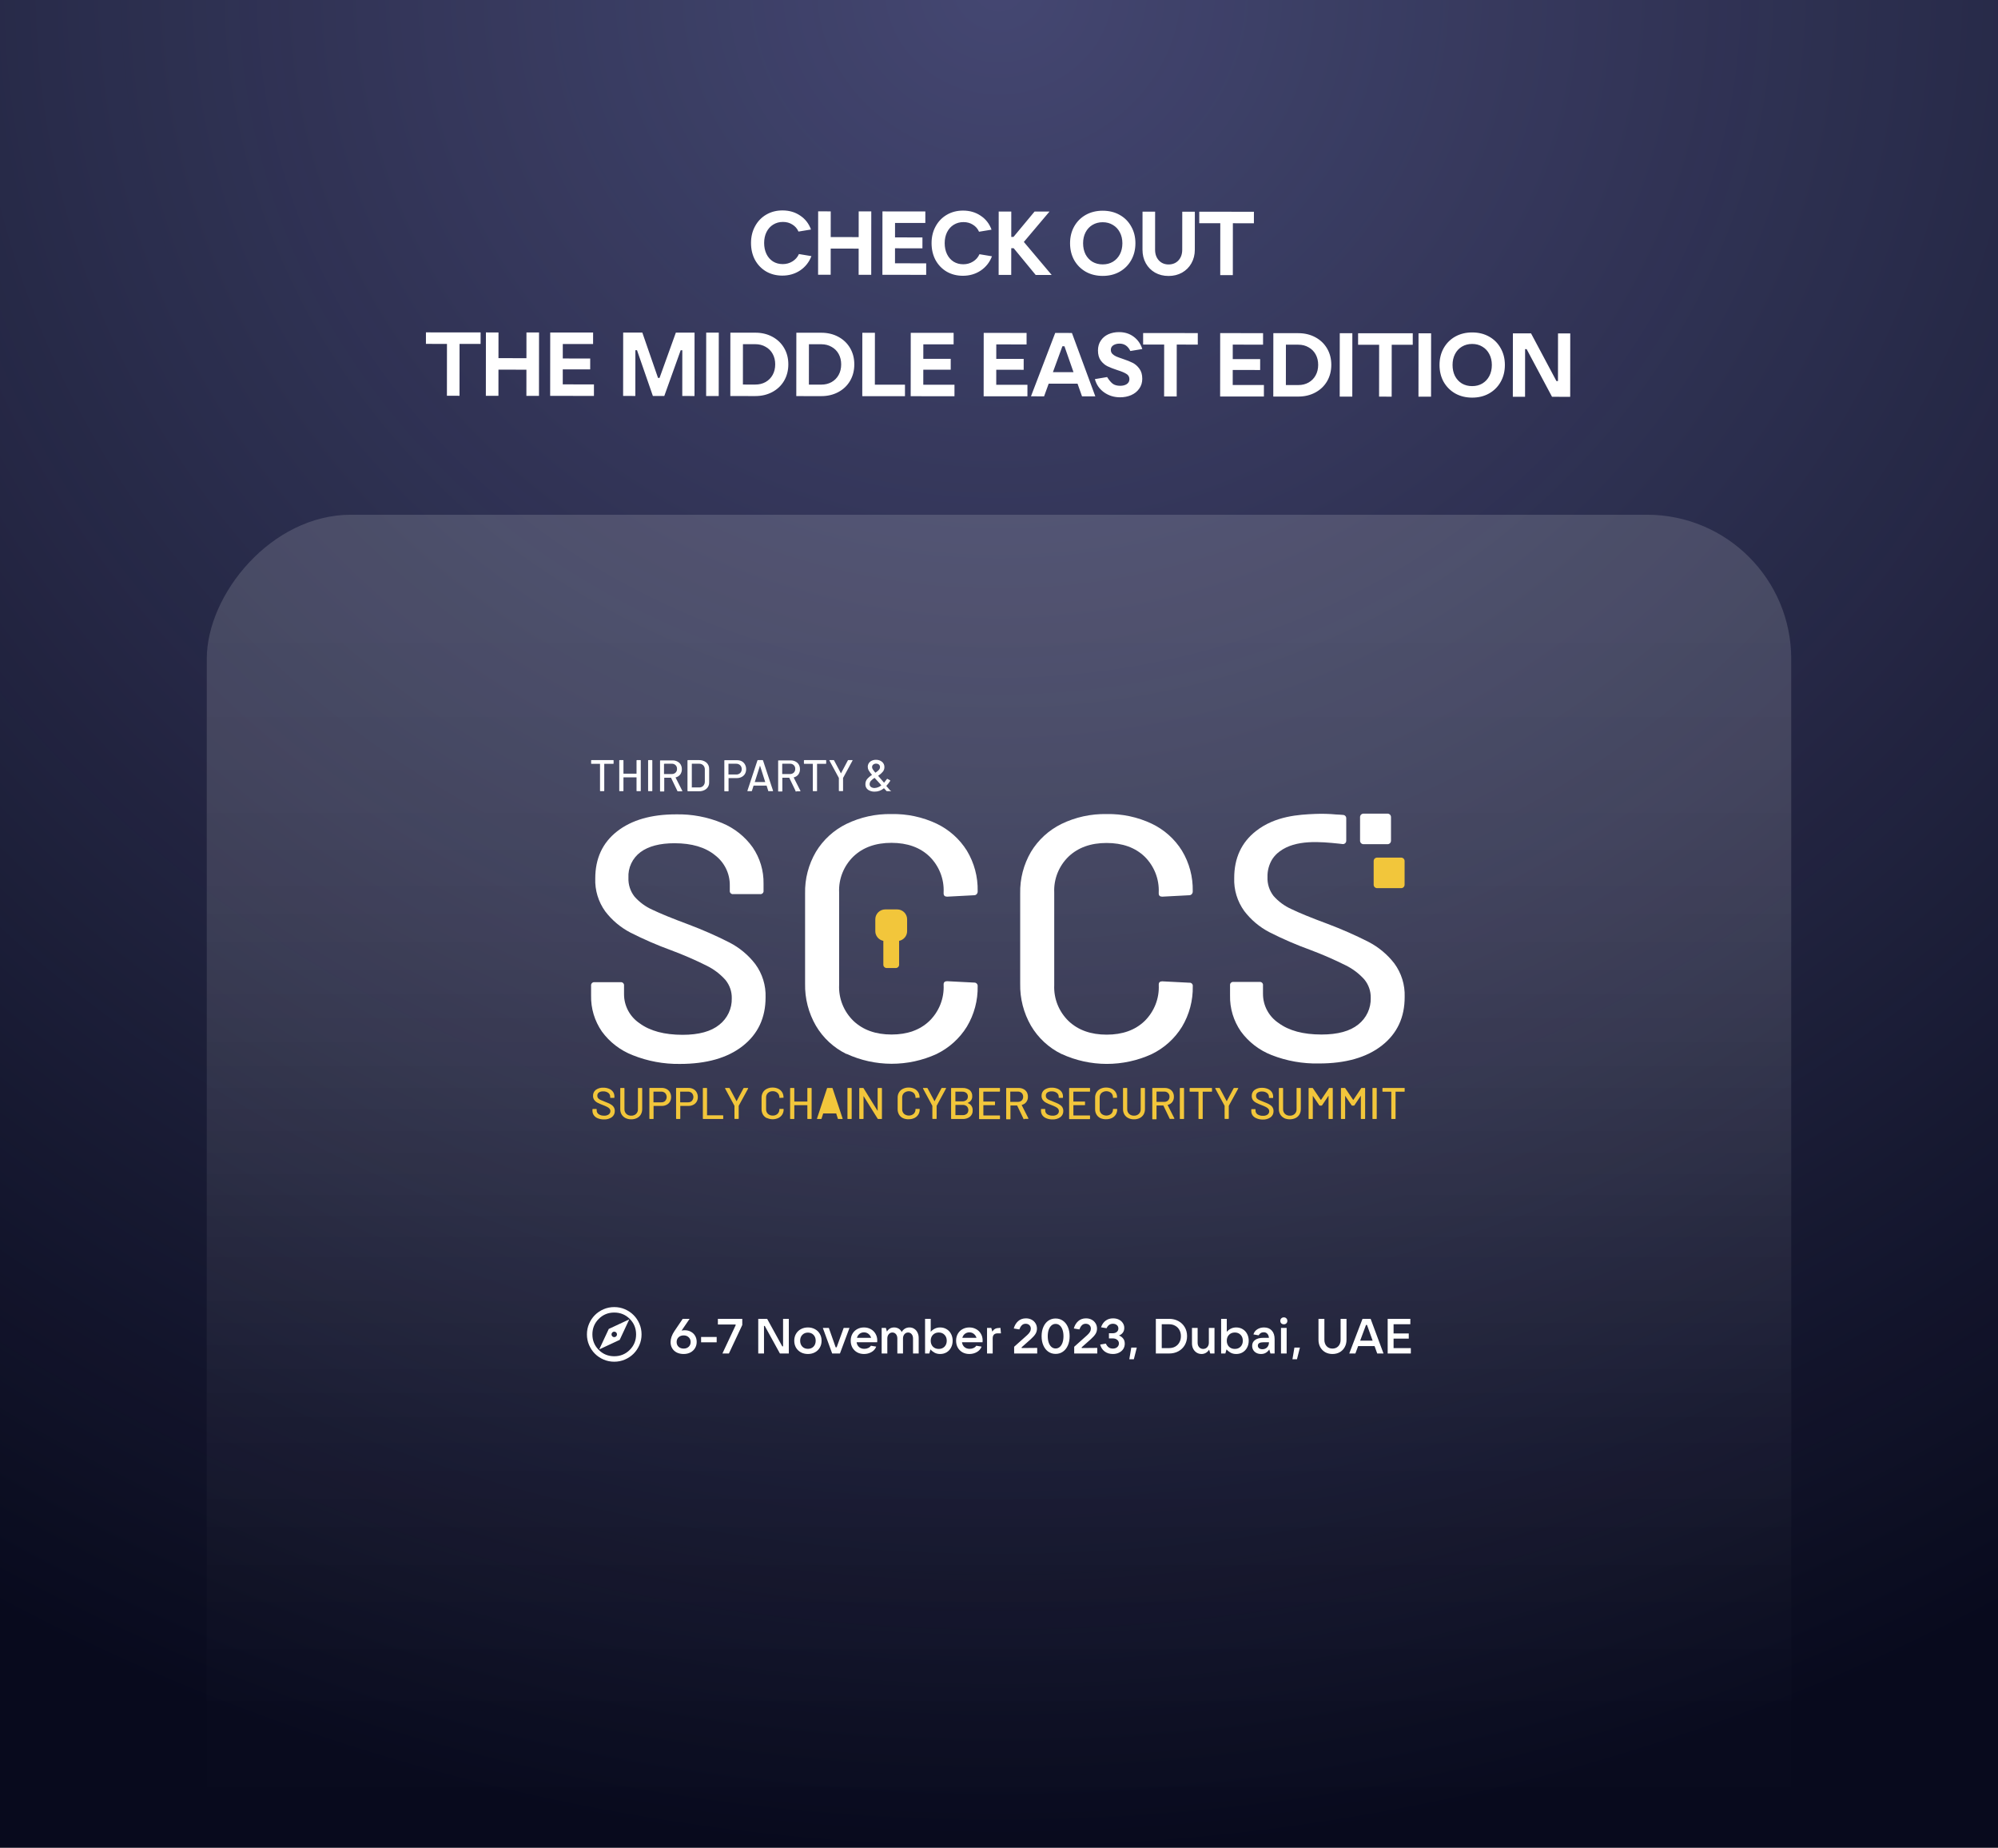 <svg xmlns="http://www.w3.org/2000/svg" width="889" height="822" viewBox="0 0 889 822" fill="none"><rect x="0" y="0" width="889" height="822" fill="#808080" stroke="none"/><g clip-path="url(#clip0_707_10)"><rect width="889" height="822" fill="#080A1D"></rect><rect width="889" height="822" fill="url(#paint0_radial_707_10)" fill-opacity="0.4"></rect><rect opacity="0.3" width="705" height="637" rx="64.147" transform="matrix(-1 9.03989e-08 8.45447e-08 1 797 229)" fill="url(#paint1_linear_707_10)" fill-opacity="0.5"></rect><path d="M266.62 600.336L275.734 596.082L279.988 586.968L270.874 591.222L266.62 600.336ZM273.304 594.867C272.96 594.867 272.671 594.751 272.439 594.517C272.205 594.285 272.089 593.996 272.089 593.652C272.089 593.308 272.205 593.019 272.439 592.786C272.671 592.553 272.96 592.437 273.304 592.437C273.648 592.437 273.937 592.553 274.17 592.786C274.403 593.019 274.519 593.308 274.519 593.652C274.519 593.996 274.403 594.285 274.17 594.517C273.937 594.751 273.648 594.867 273.304 594.867ZM273.304 605.804C271.623 605.804 270.043 605.485 268.565 604.846C267.086 604.209 265.8 603.343 264.706 602.249C263.613 601.156 262.747 599.87 262.11 598.391C261.471 596.913 261.152 595.333 261.152 593.652C261.152 591.971 261.471 590.391 262.11 588.913C262.747 587.434 263.613 586.148 264.706 585.054C265.8 583.961 267.086 583.095 268.565 582.456C270.043 581.819 271.623 581.5 273.304 581.5C274.985 581.5 276.565 581.819 278.043 582.456C279.522 583.095 280.808 583.961 281.901 585.054C282.995 586.148 283.861 587.434 284.498 588.913C285.137 590.391 285.456 591.971 285.456 593.652C285.456 595.333 285.137 596.913 284.498 598.391C283.861 599.87 282.995 601.156 281.901 602.249C280.808 603.343 279.522 604.209 278.043 604.846C276.565 605.485 274.985 605.804 273.304 605.804ZM273.304 603.374C276.018 603.374 278.317 602.432 280.2 600.548C282.084 598.665 283.026 596.366 283.026 593.652C283.026 590.938 282.084 588.639 280.2 586.756C278.317 584.872 276.018 583.93 273.304 583.93C270.59 583.93 268.291 584.872 266.408 586.756C264.524 588.639 263.582 590.938 263.582 593.652C263.582 596.366 264.524 598.665 266.408 600.548C268.291 602.432 270.59 603.374 273.304 603.374Z" fill="white"></path><path d="M304.695 591.806C305.716 591.806 306.627 592.032 307.429 592.484C308.231 592.922 308.858 593.534 309.31 594.322C309.762 595.109 309.988 595.999 309.988 596.99C309.988 598.026 309.74 598.952 309.245 599.768C308.749 600.585 308.063 601.226 307.189 601.693C306.314 602.145 305.315 602.371 304.192 602.371C303.054 602.371 302.048 602.16 301.173 601.737C300.298 601.299 299.613 600.68 299.117 599.877C298.621 599.075 298.373 598.142 298.373 597.078C298.373 595.517 298.949 593.877 300.101 592.156L303.776 586.731H306.839L303.273 591.959C303.725 591.857 304.199 591.806 304.695 591.806ZM304.192 599.965C305.111 599.965 305.854 599.695 306.423 599.156C307.006 598.616 307.298 597.909 307.298 597.034C307.298 596.174 307.006 595.474 306.423 594.934C305.854 594.38 305.111 594.103 304.192 594.103C303.259 594.103 302.5 594.38 301.917 594.934C301.348 595.474 301.064 596.174 301.064 597.034C301.064 597.909 301.348 598.616 301.917 599.156C302.5 599.695 303.259 599.965 304.192 599.965ZM318.882 597.165H311.948V594.803H318.882V597.165ZM324.322 602.152H321.435L327.319 589.597V589.247H319.422V586.731H330.272V589.466L324.322 602.152ZM339.937 602.152H337.378V586.731H341.337L348.074 598.981H348.424V586.731H350.983V602.152H347.024L340.287 589.903H339.937V602.152ZM359.48 602.371C358.313 602.371 357.263 602.123 356.33 601.627C355.411 601.117 354.69 600.417 354.165 599.528C353.654 598.623 353.399 597.603 353.399 596.465C353.399 595.328 353.654 594.314 354.165 593.425C354.69 592.521 355.411 591.821 356.33 591.325C357.263 590.815 358.313 590.559 359.48 590.559C360.647 590.559 361.689 590.815 362.608 591.325C363.541 591.821 364.263 592.521 364.773 593.425C365.298 594.314 365.561 595.328 365.561 596.465C365.561 597.603 365.298 598.623 364.773 599.528C364.263 600.417 363.541 601.117 362.608 601.627C361.689 602.123 360.647 602.371 359.48 602.371ZM359.48 600.074C360.501 600.074 361.332 599.746 361.974 599.09C362.615 598.419 362.936 597.544 362.936 596.465C362.936 595.386 362.615 594.518 361.974 593.862C361.332 593.191 360.501 592.856 359.48 592.856C358.459 592.856 357.628 593.191 356.986 593.862C356.345 594.518 356.024 595.386 356.024 596.465C356.024 597.544 356.345 598.419 356.986 599.09C357.628 599.746 358.459 600.074 359.48 600.074ZM373.729 602.152H370.273L366.117 590.778H368.786L371.826 599.396H372.264L375.392 590.778H377.973L373.729 602.152ZM390.331 596.334C390.331 596.553 390.317 596.822 390.287 597.143H381.144C381.261 598.033 381.626 598.747 382.238 599.287C382.85 599.812 383.631 600.074 384.578 600.074C385.22 600.074 385.796 599.95 386.306 599.703C386.831 599.455 387.232 599.119 387.51 598.696L389.872 599.09C389.464 600.14 388.756 600.949 387.75 601.518C386.759 602.087 385.65 602.371 384.425 602.371C383.288 602.371 382.267 602.123 381.363 601.627C380.474 601.117 379.774 600.417 379.263 599.528C378.767 598.623 378.52 597.603 378.52 596.465C378.52 595.328 378.767 594.314 379.263 593.425C379.774 592.521 380.474 591.821 381.363 591.325C382.267 590.815 383.288 590.559 384.425 590.559C385.563 590.559 386.576 590.815 387.466 591.325C388.37 591.821 389.07 592.513 389.566 593.403C390.076 594.278 390.331 595.255 390.331 596.334ZM384.425 592.747C383.667 592.747 383.004 592.965 382.435 593.403C381.881 593.84 381.502 594.431 381.297 595.175H387.597C387.378 594.446 386.985 593.862 386.416 593.425C385.862 592.973 385.198 592.747 384.425 592.747ZM392.291 602.152V590.778H394.172L394.632 592.397C394.938 591.857 395.361 591.42 395.9 591.084C396.44 590.734 397.089 590.559 397.847 590.559C398.605 590.559 399.284 590.742 399.881 591.106C400.479 591.471 400.924 591.974 401.216 592.615C401.493 592.047 401.93 591.566 402.528 591.172C403.141 590.764 403.862 590.559 404.694 590.559C405.481 590.559 406.181 590.764 406.793 591.172C407.42 591.566 407.902 592.12 408.237 592.834C408.587 593.534 408.762 594.336 408.762 595.24V602.152H406.247V595.481C406.247 594.693 406.042 594.052 405.634 593.556C405.226 593.06 404.694 592.812 404.037 592.812C403.381 592.812 402.842 593.068 402.419 593.578C401.996 594.074 401.784 594.708 401.784 595.481V602.152H399.269V595.481C399.269 594.693 399.065 594.052 398.656 593.556C398.248 593.06 397.716 592.812 397.06 592.812C396.404 592.812 395.864 593.068 395.441 593.578C395.018 594.074 394.807 594.708 394.807 595.481V602.152H392.291ZM418.319 602.371C417.371 602.371 416.533 602.174 415.804 601.78C415.075 601.372 414.477 600.884 414.01 600.315L413.485 602.152H411.604V586.731H414.12V592.506C414.572 591.952 415.155 591.493 415.869 591.128C416.584 590.749 417.401 590.559 418.319 590.559C419.384 590.559 420.339 590.815 421.185 591.325C422.03 591.821 422.687 592.521 423.153 593.425C423.635 594.314 423.875 595.328 423.875 596.465C423.875 597.603 423.635 598.623 423.153 599.528C422.687 600.417 422.03 601.117 421.185 601.627C420.339 602.123 419.384 602.371 418.319 602.371ZM417.707 600.118C418.757 600.118 419.61 599.783 420.266 599.112C420.922 598.427 421.25 597.544 421.25 596.465C421.25 595.386 420.922 594.511 420.266 593.84C419.61 593.155 418.757 592.812 417.707 592.812C416.642 592.812 415.775 593.155 415.104 593.84C414.448 594.511 414.12 595.386 414.12 596.465C414.12 597.544 414.448 598.427 415.104 599.112C415.775 599.783 416.642 600.118 417.707 600.118ZM437.218 596.334C437.218 596.553 437.204 596.822 437.175 597.143H428.031C428.148 598.033 428.513 598.747 429.125 599.287C429.738 599.812 430.518 600.074 431.466 600.074C432.107 600.074 432.683 599.95 433.194 599.703C433.719 599.455 434.12 599.119 434.397 598.696L436.759 599.09C436.351 600.14 435.643 600.949 434.637 601.518C433.646 602.087 432.537 602.371 431.312 602.371C430.175 602.371 429.154 602.123 428.25 601.627C427.361 601.117 426.661 600.417 426.15 599.528C425.655 598.623 425.407 597.603 425.407 596.465C425.407 595.328 425.655 594.314 426.15 593.425C426.661 592.521 427.361 591.821 428.25 591.325C429.154 590.815 430.175 590.559 431.312 590.559C432.45 590.559 433.463 590.815 434.353 591.325C435.257 591.821 435.957 592.513 436.453 593.403C436.963 594.278 437.218 595.255 437.218 596.334ZM431.312 592.747C430.554 592.747 429.891 592.965 429.322 593.403C428.768 593.84 428.389 594.431 428.185 595.175H434.484C434.265 594.446 433.872 593.862 433.303 593.425C432.749 592.973 432.085 592.747 431.312 592.747ZM439.178 602.152V590.778H441.06L441.541 592.419C441.905 591.821 442.335 591.398 442.831 591.15C443.342 590.902 443.954 590.778 444.669 590.778H445.15L445.369 593.184H443.925C442.438 593.184 441.694 593.935 441.694 595.437V602.152H439.178ZM451.239 602.152V599.156L457.013 593.994C457.553 593.498 457.961 593.024 458.238 592.572C458.515 592.105 458.654 591.617 458.654 591.106C458.654 590.45 458.442 589.925 458.019 589.531C457.597 589.123 457.042 588.919 456.357 588.919C455.657 588.919 455.088 589.145 454.651 589.597C454.213 590.034 453.842 590.647 453.535 591.434L451.064 591.019C451.443 589.663 452.092 588.576 453.01 587.76C453.944 586.928 455.103 586.513 456.488 586.513C457.422 586.513 458.26 586.71 459.004 587.103C459.747 587.497 460.331 588.044 460.754 588.744C461.176 589.429 461.388 590.209 461.388 591.084C461.388 591.959 461.162 592.754 460.71 593.469C460.272 594.169 459.587 594.934 458.654 595.765L454.585 599.374V599.724L461.497 599.659V602.152H451.239ZM469.689 602.327C468.465 602.327 467.378 601.999 466.43 601.343C465.497 600.687 464.768 599.761 464.243 598.565C463.718 597.369 463.455 595.999 463.455 594.453C463.455 592.907 463.718 591.536 464.243 590.341C464.768 589.145 465.497 588.219 466.43 587.563C467.378 586.906 468.465 586.578 469.689 586.578C470.914 586.578 471.993 586.906 472.927 587.563C473.875 588.219 474.611 589.145 475.136 590.341C475.661 591.536 475.923 592.907 475.923 594.453C475.923 595.999 475.661 597.369 475.136 598.565C474.611 599.761 473.875 600.687 472.927 601.343C471.993 601.999 470.914 602.327 469.689 602.327ZM469.689 599.921C470.389 599.921 471.002 599.695 471.527 599.243C472.052 598.791 472.46 598.157 472.752 597.34C473.043 596.509 473.189 595.547 473.189 594.453C473.189 593.359 473.043 592.404 472.752 591.587C472.46 590.756 472.052 590.115 471.527 589.663C471.002 589.21 470.389 588.984 469.689 588.984C468.989 588.984 468.377 589.21 467.852 589.663C467.327 590.115 466.919 590.756 466.627 591.587C466.336 592.404 466.19 593.359 466.19 594.453C466.19 595.547 466.336 596.509 466.627 597.34C466.919 598.157 467.327 598.791 467.852 599.243C468.377 599.695 468.989 599.921 469.689 599.921ZM477.961 602.152V599.156L483.736 593.994C484.275 593.498 484.684 593.024 484.961 592.572C485.238 592.105 485.376 591.617 485.376 591.106C485.376 590.45 485.165 589.925 484.742 589.531C484.319 589.123 483.765 588.919 483.079 588.919C482.38 588.919 481.811 589.145 481.373 589.597C480.936 590.034 480.564 590.647 480.258 591.434L477.786 591.019C478.165 589.663 478.814 588.576 479.733 587.76C480.666 586.928 481.825 586.513 483.211 586.513C484.144 586.513 484.982 586.71 485.726 587.103C486.47 587.497 487.053 588.044 487.476 588.744C487.899 589.429 488.11 590.209 488.11 591.084C488.11 591.959 487.884 592.754 487.432 593.469C486.995 594.169 486.309 594.934 485.376 595.765L481.308 599.374V599.724L488.22 599.659V602.152H477.961ZM497.856 594.147C498.599 594.409 499.219 594.847 499.715 595.459C500.211 596.057 500.459 596.83 500.459 597.778C500.459 598.667 500.232 599.462 499.78 600.162C499.328 600.847 498.701 601.387 497.899 601.78C497.097 602.174 496.186 602.371 495.165 602.371C493.736 602.371 492.511 601.992 491.49 601.234C490.484 600.461 489.828 599.44 489.522 598.171L492.037 597.756C492.387 598.499 492.81 599.054 493.306 599.418C493.802 599.783 494.414 599.965 495.143 599.965C495.945 599.965 496.594 599.754 497.09 599.331C497.6 598.893 497.856 598.339 497.856 597.668C497.856 597.012 497.6 596.48 497.09 596.071C496.594 595.649 495.938 595.437 495.121 595.437H493.415V593.14H495.121C495.85 593.14 496.448 592.944 496.915 592.55C497.382 592.156 497.615 591.646 497.615 591.019C497.615 590.392 497.389 589.889 496.937 589.509C496.485 589.116 495.894 588.919 495.165 588.919C494.523 588.919 493.962 589.094 493.481 589.444C493.014 589.794 492.642 590.282 492.365 590.909L489.894 590.494C490.346 589.196 491.031 588.212 491.95 587.541C492.868 586.855 493.962 586.513 495.231 586.513C496.193 586.513 497.054 586.695 497.812 587.06C498.57 587.424 499.161 587.935 499.584 588.591C500.021 589.232 500.24 589.961 500.24 590.778C500.24 591.624 500.014 592.338 499.562 592.922C499.124 593.49 498.556 593.899 497.856 594.147ZM504.496 604.712H502.483L503.358 599.528H505.808L504.496 604.712ZM514.288 602.152V586.731H520.172C521.718 586.731 523.096 587.06 524.306 587.716C525.517 588.372 526.465 589.283 527.15 590.45C527.835 591.617 528.178 592.944 528.178 594.431C528.178 595.918 527.835 597.253 527.15 598.434C526.465 599.6 525.517 600.512 524.306 601.168C523.096 601.824 521.718 602.152 520.172 602.152H514.288ZM520.172 599.746C521.208 599.746 522.119 599.528 522.907 599.09C523.709 598.638 524.328 598.011 524.766 597.209C525.218 596.392 525.444 595.466 525.444 594.431C525.444 593.396 525.218 592.477 524.766 591.675C524.328 590.873 523.709 590.253 522.907 589.816C522.119 589.364 521.208 589.138 520.172 589.138H516.913V599.746H520.172ZM534.631 602.371C533.829 602.371 533.1 602.167 532.443 601.759C531.802 601.35 531.291 600.789 530.912 600.074C530.548 599.36 530.365 598.551 530.365 597.646V590.778H532.881V597.362C532.881 598.179 533.107 598.842 533.559 599.353C534.026 599.863 534.616 600.118 535.331 600.118C536.06 600.118 536.665 599.863 537.146 599.353C537.627 598.828 537.868 598.164 537.868 597.362V590.778H540.384V602.152H538.502L537.999 600.446C537.635 601.044 537.154 601.518 536.556 601.868C535.958 602.203 535.316 602.371 534.631 602.371ZM550.052 602.371C549.104 602.371 548.265 602.174 547.536 601.78C546.807 601.372 546.209 600.884 545.743 600.315L545.218 602.152H543.337V586.731H545.852V592.506C546.304 591.952 546.887 591.493 547.602 591.128C548.317 590.749 549.133 590.559 550.052 590.559C551.116 590.559 552.071 590.815 552.917 591.325C553.763 591.821 554.419 592.521 554.886 593.425C555.367 594.314 555.608 595.328 555.608 596.465C555.608 597.603 555.367 598.623 554.886 599.528C554.419 600.417 553.763 601.117 552.917 601.627C552.071 602.123 551.116 602.371 550.052 602.371ZM549.439 600.118C550.489 600.118 551.342 599.783 551.999 599.112C552.655 598.427 552.983 597.544 552.983 596.465C552.983 595.386 552.655 594.511 551.999 593.84C551.342 593.155 550.489 592.812 549.439 592.812C548.375 592.812 547.507 593.155 546.836 593.84C546.18 594.511 545.852 595.386 545.852 596.465C545.852 597.544 546.18 598.427 546.836 599.112C547.507 599.783 548.375 600.118 549.439 600.118ZM562.433 590.559C563.891 590.559 565.036 591.019 565.867 591.937C566.712 592.842 567.135 594.117 567.135 595.765V602.152H565.276L564.751 600.359C564.43 600.898 563.956 601.372 563.329 601.78C562.702 602.174 561.959 602.371 561.098 602.371C560.34 602.371 559.655 602.218 559.042 601.912C558.444 601.606 557.978 601.175 557.642 600.621C557.307 600.067 557.139 599.44 557.139 598.74C557.139 597.661 557.562 596.801 558.408 596.159C559.268 595.503 560.515 595.175 562.148 595.175H564.598C564.54 594.416 564.306 593.819 563.898 593.381C563.504 592.929 562.972 592.703 562.301 592.703C561.762 592.703 561.295 592.834 560.901 593.097C560.508 593.359 560.216 593.68 560.026 594.059L557.708 593.665C557.985 592.703 558.554 591.945 559.414 591.391C560.289 590.836 561.295 590.559 562.433 590.559ZM561.689 600.249C562.564 600.249 563.271 599.965 563.811 599.396C564.35 598.828 564.62 598.077 564.62 597.143H562.236C560.53 597.143 559.677 597.639 559.677 598.631C559.677 599.127 559.859 599.52 560.223 599.812C560.588 600.104 561.076 600.249 561.689 600.249ZM572.489 602.152H569.974V590.778H572.489V602.152ZM571.242 589.159C570.776 589.159 570.397 589.021 570.105 588.744C569.813 588.452 569.667 588.08 569.667 587.628C569.667 587.176 569.813 586.804 570.105 586.513C570.411 586.221 570.79 586.075 571.242 586.075C571.694 586.075 572.066 586.221 572.358 586.513C572.65 586.804 572.795 587.176 572.795 587.628C572.795 588.08 572.65 588.452 572.358 588.744C572.066 589.021 571.694 589.159 571.242 589.159ZM577.08 604.712H575.068L575.943 599.528H578.392L577.08 604.712ZM592.866 602.371C591.67 602.371 590.598 602.109 589.651 601.584C588.717 601.044 587.981 600.293 587.441 599.331C586.916 598.368 586.654 597.282 586.654 596.071V586.731H589.279V596.071C589.279 597.224 589.607 598.164 590.263 598.893C590.934 599.608 591.802 599.965 592.866 599.965C593.945 599.965 594.82 599.608 595.491 598.893C596.162 598.164 596.497 597.224 596.497 596.071V586.731H599.122V596.071C599.122 597.282 598.852 598.368 598.313 599.331C597.788 600.293 597.051 601.044 596.103 601.584C595.155 602.109 594.076 602.371 592.866 602.371ZM615.585 602.152H612.785L611.604 598.849H604.299L603.074 602.152H600.339L606.245 586.731H609.854L615.585 602.152ZM607.798 589.444L605.195 596.443H610.751L608.236 589.444H607.798ZM627.743 602.152H617.44V586.731H627.524V589.138H620.065V593.228H626.824V595.525H620.065V599.746H627.743V602.152Z" fill="white"></path><path d="M348.067 122.614C345.4 122.612 343.001 121.996 340.869 120.767C338.763 119.512 337.112 117.791 335.914 115.603C334.742 113.389 334.158 110.881 334.16 108.081C334.163 105.308 334.765 102.829 335.967 100.643C337.169 98.431 338.824 96.712 340.932 95.487C343.067 94.236 345.48 93.612 348.174 93.614C351.16 93.617 353.773 94.379 356.012 95.901C358.277 97.397 359.888 99.465 360.846 102.106L355.285 103.021C354.7 101.687 353.794 100.646 352.568 99.898C351.369 99.124 349.969 98.736 348.369 98.734C346.742 98.733 345.289 99.132 344.008 99.93C342.754 100.703 341.766 101.808 341.045 103.248C340.35 104.66 340.002 106.273 340 108.087C339.999 109.927 340.344 111.567 341.036 113.008C341.728 114.422 342.7 115.529 343.953 116.33C345.205 117.105 346.645 117.493 348.272 117.494C349.872 117.496 351.312 117.097 352.593 116.298C353.9 115.499 354.861 114.407 355.476 113.021L361.035 113.946C360.019 116.612 358.351 118.73 356.029 120.301C353.708 121.846 351.054 122.617 348.067 122.614ZM382.061 105.485L382.071 94.045L387.671 94.05L387.645 122.25L382.045 122.245L382.056 110.605L369.616 110.594L369.605 122.234L364.005 122.229L364.031 94.029L369.631 94.034L369.621 105.474L382.061 105.485ZM412.099 122.273L392.619 122.255L392.645 94.055L411.725 94.073L411.721 99.193L398.241 99.18L398.235 105.62L410.435 105.631L410.43 110.471L398.23 110.46L398.224 117.14L412.104 117.153L412.099 122.273ZM428.401 122.688C425.735 122.685 423.335 122.07 421.203 120.841C419.098 119.586 417.446 117.865 416.248 115.677C415.077 113.462 414.492 110.955 414.495 108.155C414.497 105.382 415.1 102.902 416.302 100.717C417.504 98.504 419.159 96.786 421.266 95.561C423.401 94.31 425.815 93.686 428.508 93.688C431.495 93.691 434.107 94.453 436.346 95.975C438.611 97.471 440.223 99.539 441.18 102.18L435.619 103.095C435.034 101.761 434.128 100.72 432.902 99.972C431.703 99.198 430.303 98.81 428.703 98.808C427.077 98.807 425.623 99.205 424.342 100.004C423.088 100.776 422.101 101.882 421.379 103.321C420.685 104.734 420.336 106.347 420.335 108.16C420.333 110 420.678 111.641 421.37 113.081C422.062 114.495 423.035 115.603 424.287 116.404C425.54 117.179 426.979 117.567 428.606 117.568C430.206 117.57 431.647 117.171 432.927 116.372C434.235 115.573 435.196 114.481 435.81 113.095L441.369 114.02C440.354 116.686 438.685 118.804 436.364 120.375C434.042 121.92 431.388 122.691 428.401 122.688ZM455.553 107.633L467.94 122.324L460.82 122.318L451.031 110.429L449.951 110.428L449.94 122.308L444.34 122.303L444.366 94.103L449.966 94.108L449.955 105.388L450.955 105.389L460.326 94.117L466.966 94.123L455.553 107.633ZM490.625 122.745C487.825 122.743 485.319 122.127 483.107 120.898C480.921 119.643 479.203 117.921 477.951 115.733C476.727 113.519 476.116 111.012 476.118 108.212C476.121 105.412 476.736 102.919 477.965 100.733C479.22 98.521 480.942 96.803 483.13 95.578C485.344 94.353 487.852 93.743 490.652 93.745C493.478 93.748 495.984 94.363 498.17 95.592C500.382 96.821 502.1 98.542 503.325 100.757C504.576 102.945 505.201 105.438 505.198 108.238C505.196 111.038 504.567 113.545 503.311 115.757C502.083 117.942 500.361 119.661 498.147 120.912C495.959 122.137 493.452 122.748 490.625 122.745ZM490.63 117.625C492.336 117.627 493.843 117.241 495.151 116.469C496.485 115.67 497.526 114.565 498.274 113.152C499.022 111.713 499.397 110.073 499.398 108.233C499.4 106.42 499.028 104.806 498.283 103.392C497.537 101.951 496.498 100.844 495.166 100.069C493.86 99.268 492.353 98.867 490.647 98.865C488.94 98.864 487.42 99.262 486.086 100.061C484.778 100.833 483.751 101.939 483.003 103.378C482.281 104.791 481.92 106.404 481.918 108.217C481.917 110.057 482.275 111.697 482.994 113.138C483.739 114.552 484.765 115.66 486.071 116.461C487.403 117.235 488.923 117.624 490.63 117.625ZM519.936 122.772C517.696 122.77 515.697 122.275 513.937 121.287C512.178 120.272 510.806 118.884 509.821 117.123C508.836 115.335 508.345 113.321 508.347 111.081L508.362 94.161L513.962 94.166L513.947 111.087C513.945 113.033 514.504 114.62 515.622 115.848C516.741 117.049 518.181 117.65 519.941 117.652C521.754 117.654 523.221 117.055 524.342 115.856C525.464 114.63 526.025 113.044 526.027 111.098L526.042 94.178L531.642 94.183L531.627 111.103C531.625 113.343 531.116 115.356 530.101 117.141C529.113 118.9 527.725 120.286 525.937 121.298C524.177 122.283 522.176 122.774 519.936 122.772ZM548.539 122.398L542.939 122.393L542.96 99.313L533.6 99.305L533.605 94.185L557.925 94.207L557.92 99.327L548.56 99.318L548.539 122.398ZM204.454 176.082L198.854 176.077L198.875 152.997L189.515 152.988L189.52 147.868L213.84 147.891L213.835 153.011L204.475 153.002L204.454 176.082ZM234.232 159.35L234.243 147.91L239.843 147.915L239.817 176.115L234.217 176.109L234.227 164.469L221.787 164.458L221.777 176.098L216.177 176.093L216.203 147.893L221.803 147.898L221.792 159.338L234.232 159.35ZM264.271 176.137L244.791 176.119L244.817 147.919L263.897 147.937L263.892 153.057L250.412 153.044L250.406 159.484L262.606 159.496L262.602 164.336L250.402 164.324L250.396 171.004L264.276 171.017L264.271 176.137ZM282.693 176.154L277.253 176.149L277.279 147.949L285.799 147.957L292.781 168.123L293.461 168.124L300.719 147.971L309.039 147.978L309.013 176.178L303.573 176.173L303.592 155.813L302.872 155.813L295.573 176.166L290.493 176.161L283.432 155.795L282.712 155.794L282.693 176.154ZM319.792 176.188L314.192 176.183L314.218 147.983L319.818 147.988L319.792 176.188ZM324.95 176.193L324.976 147.993L336.096 148.003C338.896 148.006 341.416 148.608 343.654 149.81C345.893 151.012 347.638 152.68 348.89 154.815C350.141 156.949 350.766 159.377 350.763 162.097C350.761 164.817 350.132 167.256 348.876 169.415C347.621 171.547 345.873 173.212 343.632 174.41C341.391 175.608 338.87 176.206 336.07 176.203L324.95 176.193ZM336.075 171.083C337.782 171.085 339.302 170.713 340.636 169.967C341.997 169.195 343.051 168.129 343.799 166.77C344.547 165.411 344.922 163.851 344.923 162.091C344.925 160.358 344.553 158.811 343.807 157.45C343.062 156.09 342.01 155.035 340.65 154.287C339.318 153.513 337.798 153.125 336.091 153.123L330.571 153.118L330.555 171.078L336.075 171.083ZM354.306 176.22L354.332 148.02L365.452 148.03C368.252 148.033 370.772 148.635 373.011 149.837C375.25 151.039 376.995 152.707 378.246 154.842C379.497 156.976 380.122 159.404 380.119 162.124C380.117 164.844 379.488 167.283 378.233 169.442C376.977 171.574 375.229 173.239 372.988 174.437C370.747 175.635 368.226 176.233 365.426 176.23L354.306 176.22ZM365.431 171.11C367.138 171.112 368.658 170.74 369.992 169.994C371.353 169.222 372.407 168.156 373.155 166.797C373.903 165.438 374.278 163.878 374.279 162.118C374.281 160.385 373.909 158.838 373.164 157.477C372.418 156.116 371.366 155.062 370.007 154.314C368.674 153.54 367.154 153.152 365.448 153.15L359.928 153.145L359.911 171.105L365.431 171.11ZM402.663 176.264L383.663 176.247L383.689 148.047L389.289 148.052L389.267 171.132L402.667 171.144L402.663 176.264ZM424.686 176.285L405.206 176.267L405.232 148.067L424.312 148.084L424.308 153.204L410.828 153.192L410.822 159.632L423.022 159.643L423.017 164.483L410.817 164.472L410.811 171.152L424.691 171.165L424.686 176.285ZM457.149 176.314L437.669 176.296L437.695 148.096L456.775 148.114L456.77 153.234L443.29 153.222L443.284 159.662L455.484 159.673L455.48 164.513L443.28 164.502L443.274 171.182L457.154 171.194L457.149 176.314ZM487.362 176.342L481.442 176.337L479.447 170.695L466.607 170.683L464.562 176.321L458.722 176.316L469.508 148.126L476.948 148.133L487.362 176.342ZM472.702 154.049L468.492 165.565L477.652 165.573L473.622 154.049L472.702 154.049ZM498.359 176.752C495.692 176.75 493.32 176.014 491.241 174.546C489.189 173.077 487.831 171.116 487.167 168.662L492.607 167.747C493.433 169.081 494.259 170.068 495.085 170.709C495.911 171.323 497.031 171.631 498.444 171.632C499.617 171.633 500.591 171.381 501.365 170.875C502.138 170.342 502.526 169.609 502.527 168.676C502.527 167.663 502.088 166.889 501.209 166.355C500.356 165.794 499.023 165.233 497.21 164.671C495.424 164.083 493.945 163.508 492.772 162.947C491.626 162.386 490.626 161.532 489.774 160.384C488.949 159.237 488.537 157.743 488.538 155.903C488.54 154.223 488.955 152.77 489.782 151.544C490.61 150.292 491.731 149.346 493.145 148.707C494.585 148.069 496.172 147.75 497.906 147.752C500.439 147.754 502.612 148.436 504.424 149.798C506.236 151.133 507.514 152.961 508.259 155.281L502.938 156.156C501.9 153.969 500.301 152.874 498.141 152.872C497.074 152.871 496.154 153.11 495.38 153.589C494.633 154.069 494.259 154.762 494.259 155.668C494.258 156.362 494.484 156.949 494.937 157.429C495.39 157.883 495.963 158.27 496.656 158.591C497.349 158.885 498.335 159.246 499.615 159.673C501.401 160.262 502.867 160.85 504.013 161.437C505.159 162.025 506.145 162.893 506.971 164.04C507.823 165.188 508.248 166.681 508.247 168.521C508.245 170.201 507.79 171.668 506.883 172.92C506.002 174.173 504.801 175.131 503.28 175.797C501.786 176.435 500.146 176.754 498.359 176.752ZM523.566 176.375L517.966 176.37L517.988 153.29L508.628 153.282L508.632 148.162L532.952 148.184L532.948 153.304L523.588 153.295L523.566 176.375ZM562.368 176.411L542.888 176.393L542.914 148.193L561.994 148.211L561.989 153.331L548.509 153.318L548.503 159.758L560.703 159.769L560.698 164.609L548.498 164.598L548.492 171.278L562.372 171.291L562.368 176.411ZM566.541 176.415L566.567 148.215L577.687 148.225C580.487 148.228 583.006 148.83 585.245 150.032C587.484 151.234 589.229 152.902 590.48 155.037C591.732 157.171 592.356 159.599 592.354 162.319C592.351 165.039 591.722 167.478 590.467 169.637C589.212 171.769 587.463 173.434 585.222 174.632C582.981 175.83 580.461 176.428 577.661 176.425L566.541 176.415ZM577.665 171.305C579.372 171.307 580.892 170.935 582.226 170.189C583.587 169.417 584.641 168.351 585.389 166.992C586.137 165.633 586.512 164.073 586.514 162.313C586.515 160.58 586.143 159.033 585.398 157.672C584.653 156.311 583.6 155.257 582.241 154.509C580.908 153.735 579.389 153.347 577.682 153.345L572.162 153.34L572.145 171.3L577.665 171.305ZM601.697 176.447L596.097 176.442L596.123 148.242L601.723 148.247L601.697 176.447ZM619.215 176.463L613.615 176.458L613.636 153.378L604.276 153.37L604.281 148.25L628.601 148.272L628.596 153.392L619.236 153.383L619.215 176.463ZM636.738 176.479L631.138 176.474L631.163 148.274L636.763 148.279L636.738 176.479ZM655.015 176.896C652.215 176.894 649.709 176.278 647.497 175.049C645.311 173.794 643.593 172.072 642.341 169.885C641.117 167.67 640.506 165.163 640.508 162.363C640.511 159.563 641.127 157.07 642.355 154.885C643.611 152.672 645.332 150.954 647.52 149.729C649.734 148.505 652.242 147.894 655.042 147.896C657.868 147.899 660.374 148.514 662.56 149.743C664.772 150.972 666.491 152.693 667.715 154.908C668.967 157.096 669.591 159.59 669.588 162.39C669.586 165.19 668.957 167.696 667.701 169.908C666.473 172.093 664.751 173.812 662.537 175.063C660.349 176.288 657.842 176.899 655.015 176.896ZM655.02 171.776C656.726 171.778 658.233 171.392 659.541 170.62C660.875 169.822 661.916 168.716 662.664 167.303C663.412 165.864 663.787 164.224 663.788 162.384C663.79 160.571 663.418 158.957 662.673 157.543C661.927 156.102 660.888 154.995 659.556 154.22C658.25 153.419 656.744 153.018 655.037 153.016C653.33 153.015 651.81 153.413 650.476 154.212C649.168 154.984 648.141 156.09 647.393 157.529C646.672 158.942 646.31 160.555 646.308 162.368C646.307 164.208 646.665 165.848 647.384 167.289C648.129 168.703 649.155 169.811 650.461 170.612C651.793 171.387 653.313 171.775 655.02 171.776ZM678.567 176.518L673.127 176.513L673.153 148.313L681.233 148.32L692.533 169.531L693.213 169.531L693.233 148.331L698.673 148.336L698.647 176.536L690.567 176.529L679.266 155.318L678.586 155.318L678.567 176.518Z" fill="white"></path><g clip-path="url(#clip1_707_10)"><path d="M281.533 469.442C276.029 467.306 271.264 463.649 267.81 458.907C264.555 454.201 262.874 448.606 263.003 442.907V438.512C262.974 438.301 262.994 438.086 263.063 437.885C263.131 437.683 263.246 437.5 263.398 437.349C263.551 437.199 263.736 437.085 263.941 437.017C264.145 436.95 264.362 436.93 264.576 436.959H276.089C276.302 436.93 276.519 436.95 276.724 437.017C276.928 437.085 277.114 437.199 277.266 437.349C277.418 437.5 277.533 437.683 277.602 437.885C277.67 438.086 277.691 438.301 277.661 438.512V442.233C277.645 444.801 278.271 447.333 279.482 449.605C280.693 451.877 282.452 453.819 284.604 455.259C289.233 458.658 295.593 460.363 303.684 460.373C310.943 460.373 316.408 458.873 320.078 455.875C321.851 454.474 323.272 452.686 324.229 450.653C325.187 448.619 325.655 446.395 325.597 444.153C325.672 441.167 324.667 438.253 322.763 435.933C320.437 433.333 317.627 431.199 314.484 429.647C309.331 427.073 304.042 424.775 298.639 422.761C292.408 420.496 286.323 417.854 280.421 414.849C276.065 412.565 272.272 409.364 269.308 405.472C266.232 401.205 264.668 396.054 264.858 390.82C264.858 381.921 268.087 374.942 274.546 369.882C281.004 364.822 289.753 362.292 300.791 362.292C307.824 362.147 314.81 363.465 321.294 366.16C326.786 368.436 331.513 372.2 334.928 377.017C338.164 381.777 339.842 387.403 339.735 393.135V396.226C339.768 396.438 339.75 396.654 339.683 396.857C339.615 397.06 339.5 397.245 339.347 397.396C339.194 397.547 339.007 397.661 338.801 397.727C338.595 397.794 338.377 397.812 338.163 397.779H326.294C326.08 397.812 325.861 397.794 325.655 397.727C325.45 397.661 325.263 397.547 325.109 397.396C324.956 397.245 324.841 397.06 324.774 396.857C324.707 396.654 324.688 396.438 324.721 396.226V393.911C324.754 391.327 324.181 388.77 323.045 386.442C321.91 384.113 320.244 382.076 318.178 380.49C313.817 376.925 307.798 375.142 300.123 375.142C293.605 375.142 288.561 376.461 284.99 379.098C283.217 380.417 281.799 382.147 280.863 384.135C279.926 386.123 279.499 388.308 279.62 390.497C279.494 393.511 280.444 396.472 282.305 398.864C284.499 401.365 287.217 403.364 290.272 404.724C293.793 406.424 299.178 408.622 306.428 411.318C312.618 413.643 318.671 416.309 324.558 419.303C329.068 421.627 333 424.91 336.071 428.915C339.217 433.209 340.825 438.416 340.64 443.713C340.64 452.807 337.253 460.016 330.478 465.34C323.702 470.663 314.371 473.325 302.482 473.325C295.307 473.423 288.184 472.103 281.533 469.442V469.442Z" fill="white"></path><path d="M376.599 468.902C370.933 466.116 366.218 461.75 363.039 456.345C359.753 450.662 358.087 444.206 358.218 437.663V397.488C358.075 390.994 359.743 384.587 363.039 378.967C366.26 373.631 370.967 369.323 376.599 366.557C382.843 363.526 389.732 362.019 396.687 362.162C403.609 362.022 410.468 363.482 416.716 366.425C422.279 369.079 426.958 373.248 430.202 378.44C433.48 383.869 435.146 390.099 435.009 396.418V396.579C435.017 396.807 434.979 397.035 434.898 397.249C434.816 397.463 434.693 397.658 434.534 397.825C434.391 397.973 434.218 398.09 434.027 398.168C433.835 398.246 433.629 398.284 433.422 398.279L421.449 398.909C420.396 398.909 419.861 398.44 419.861 397.444V396.989C419.994 394.041 419.502 391.097 418.416 388.347C417.33 385.597 415.675 383.101 413.556 381.019C409.353 376.994 403.73 374.977 396.687 374.967C389.645 374.958 383.998 376.975 379.745 381.019C377.607 383.09 375.934 385.582 374.834 388.334C373.735 391.085 373.235 394.034 373.365 396.989V438.22C373.235 441.175 373.735 444.124 374.834 446.876C375.934 449.627 377.607 452.12 379.745 454.191C384.008 458.225 389.655 460.242 396.687 460.242C403.72 460.242 409.343 458.225 413.556 454.191C415.675 452.109 417.33 449.613 418.416 446.863C419.502 444.113 419.994 441.169 419.861 438.22V437.913C419.861 436.989 420.396 436.521 421.449 436.521L433.422 437.136C433.633 437.121 433.845 437.151 434.043 437.223C434.242 437.296 434.422 437.409 434.573 437.556C434.723 437.704 434.84 437.881 434.915 438.076C434.99 438.271 435.022 438.48 435.009 438.689C435.139 445.035 433.474 451.291 430.202 456.755C426.966 461.99 422.288 466.208 416.716 468.916C410.437 471.788 403.599 473.269 396.679 473.256C389.76 473.244 382.927 471.737 376.659 468.843L376.599 468.902Z" fill="white"></path><path d="M472.294 468.902C466.63 466.112 461.917 461.747 458.734 456.345C455.459 450.658 453.798 444.204 453.927 437.664V397.488C453.786 390.997 455.449 384.592 458.734 378.968C461.959 373.635 466.665 369.328 472.294 366.557C478.543 363.527 485.436 362.019 492.397 362.162C499.313 362.02 506.168 363.48 512.41 366.425C517.979 369.071 522.66 373.242 525.896 378.44C529.174 383.869 530.84 390.099 530.703 396.418V396.579C530.711 396.808 530.674 397.035 530.592 397.249C530.511 397.463 530.387 397.658 530.229 397.825C530.087 397.971 529.917 398.087 529.728 398.165C529.539 398.244 529.336 398.282 529.131 398.279L517.143 398.909C516.09 398.909 515.571 398.44 515.571 397.444V396.99C515.693 394.052 515.197 391.121 514.115 388.382C513.032 385.643 511.386 383.156 509.28 381.077C505.067 377.053 499.444 375.036 492.411 375.026C485.379 375.016 479.727 377.034 475.454 381.077C473.316 383.149 471.643 385.641 470.544 388.393C469.444 391.144 468.944 394.093 469.074 397.048V438.279C468.944 441.234 469.444 444.183 470.544 446.935C471.643 449.686 473.316 452.178 475.454 454.25C479.717 458.284 485.369 460.301 492.411 460.301C499.454 460.301 505.076 458.284 509.28 454.25C511.396 452.166 513.049 449.669 514.135 446.92C515.22 444.17 515.714 441.227 515.585 438.279V437.971C515.585 437.048 516.105 436.579 517.158 436.579L529.146 437.195C529.359 437.166 529.576 437.186 529.781 437.253C529.985 437.321 530.17 437.435 530.323 437.585C530.475 437.736 530.59 437.919 530.659 438.121C530.727 438.322 530.748 438.537 530.718 438.748C530.848 445.094 529.183 451.35 525.911 456.814C522.679 462.052 518.001 466.271 512.425 468.975C506.146 471.846 499.308 473.328 492.388 473.315C485.469 473.302 478.636 471.796 472.368 468.902H472.294Z" fill="white"></path><path d="M620.416 428.638C617.336 424.641 613.406 421.36 608.903 419.026C603.013 416.038 596.96 413.372 590.773 411.041C583.523 408.355 578.138 406.157 574.617 404.448C571.564 403.084 568.847 401.085 566.65 398.587C564.791 396.189 563.84 393.223 563.964 390.206C563.878 387.331 564.658 384.496 566.205 382.059C567.054 380.812 568.112 379.716 569.335 378.821C576.531 373.371 587.702 374.499 595.61 375.305L597.524 375.524C597.917 375.524 598.294 375.37 598.573 375.095C598.851 374.821 599.007 374.448 599.007 374.059V364.008C599.007 363.619 598.851 363.247 598.573 362.972C598.294 362.697 597.917 362.543 597.524 362.543C596.485 362.44 595.506 362.396 594.556 362.352C591.411 362.055 588.248 361.972 585.091 362.103C577.97 362.411 567.451 362.968 558.846 369.708C552.377 374.777 549.148 381.752 549.158 390.631C548.966 395.866 550.531 401.017 553.609 405.283C556.571 409.18 560.365 412.386 564.721 414.675C570.621 417.68 576.706 420.318 582.94 422.572C588.341 424.596 593.63 426.899 598.785 429.473C601.927 431.024 604.738 433.158 607.063 435.759C608.965 438.074 609.97 440.983 609.897 443.964C609.964 446.218 609.501 448.456 608.543 450.503C607.585 452.55 606.16 454.349 604.378 455.759C600.699 458.748 595.234 460.242 587.984 460.242C579.884 460.242 573.524 458.538 568.905 455.129C566.753 453.689 564.993 451.746 563.782 449.474C562.571 447.202 561.946 444.671 561.962 442.103V438.382C561.992 438.171 561.972 437.957 561.903 437.756C561.835 437.554 561.719 437.372 561.566 437.222C561.414 437.073 561.228 436.961 561.023 436.895C560.819 436.829 560.602 436.811 560.389 436.843H548.876C548.664 436.811 548.446 436.829 548.242 436.895C548.037 436.961 547.851 437.073 547.699 437.222C547.546 437.372 547.431 437.554 547.362 437.756C547.293 437.957 547.273 438.171 547.304 438.382V442.88C547.176 448.569 548.857 454.154 552.11 458.85C555.564 463.596 560.328 467.258 565.834 469.4C572.524 472.017 579.677 473.282 586.871 473.122C598.74 473.122 608.072 470.46 614.867 465.136C621.662 459.813 625.04 452.584 625 443.451C625.178 438.148 623.566 432.937 620.416 428.638V428.638Z" fill="white"></path><path d="M617.375 361.973H606.693C605.841 361.973 605.15 362.655 605.15 363.496V374.046C605.15 374.887 605.841 375.57 606.693 375.57H617.375C618.227 375.57 618.918 374.887 618.918 374.046V363.496C618.918 362.655 618.227 361.973 617.375 361.973Z" fill="white"></path><path d="M623.428 381.531H612.746C611.894 381.531 611.203 382.213 611.203 383.055V393.605C611.203 394.446 611.894 395.128 612.746 395.128H623.428C624.28 395.128 624.971 394.446 624.971 393.605V383.055C624.971 382.213 624.28 381.531 623.428 381.531Z" fill="#F2C63B"></path><path d="M399.18 404.578H393.914C392.733 404.578 391.601 405.041 390.766 405.866C389.932 406.69 389.463 407.808 389.463 408.974V414.175C389.442 415.206 389.789 416.21 390.443 417.014C391.096 417.817 392.015 418.368 393.038 418.571V429.194C393.038 429.582 393.195 429.955 393.473 430.23C393.751 430.504 394.128 430.659 394.522 430.659H398.572C398.966 430.659 399.343 430.504 399.621 430.23C399.899 429.955 400.056 429.582 400.056 429.194V418.571C401.076 418.365 401.991 417.813 402.642 417.01C403.293 416.207 403.637 415.204 403.616 414.175V408.974C403.616 407.81 403.149 406.695 402.318 405.871C401.487 405.047 400.358 404.582 399.18 404.578V404.578Z" fill="#F2C63B"></path><path d="M265.967 497.501C265.268 497.234 264.665 496.77 264.231 496.168C263.811 495.57 263.593 494.858 263.608 494.131V493.56C263.608 493.428 263.682 493.369 263.815 493.369H265.299C265.432 493.369 265.492 493.369 265.492 493.56V494.043C265.493 494.37 265.574 494.691 265.729 494.98C265.884 495.269 266.108 495.515 266.382 495.699C267.098 496.164 267.945 496.39 268.8 496.344C269.539 496.398 270.274 496.196 270.877 495.772C271.102 495.599 271.283 495.376 271.407 495.122C271.53 494.868 271.593 494.589 271.589 494.307C271.601 493.922 271.469 493.547 271.218 493.252C270.924 492.928 270.572 492.66 270.18 492.461C269.524 492.131 268.851 491.838 268.162 491.582C267.368 491.297 266.595 490.959 265.848 490.571C265.29 490.291 264.807 489.884 264.438 489.384C264.042 488.845 263.843 488.189 263.875 487.523C263.849 487.014 263.948 486.506 264.162 486.042C264.377 485.578 264.7 485.172 265.106 484.856C266.076 484.171 267.253 483.83 268.444 483.889C269.335 483.876 270.219 484.045 271.04 484.388C271.739 484.675 272.341 485.153 272.776 485.765C273.19 486.37 273.402 487.087 273.385 487.816V488.212C273.385 488.344 273.385 488.417 273.192 488.417H271.708C271.68 488.422 271.65 488.42 271.623 488.412C271.595 488.404 271.57 488.389 271.549 488.368C271.529 488.348 271.514 488.323 271.505 488.296C271.497 488.269 271.495 488.24 271.5 488.212V487.919C271.504 487.589 271.431 487.263 271.287 486.966C271.143 486.669 270.932 486.408 270.67 486.204C270.004 485.725 269.192 485.487 268.37 485.53C267.695 485.492 267.024 485.666 266.456 486.029C266.227 486.197 266.045 486.419 265.926 486.675C265.807 486.931 265.754 487.213 265.774 487.494C265.751 487.88 265.873 488.26 266.115 488.563C266.39 488.881 266.735 489.132 267.124 489.296C267.569 489.516 268.251 489.794 269.171 490.146C269.96 490.442 270.733 490.779 271.486 491.157C272.064 491.45 272.571 491.865 272.969 492.373C273.367 492.923 273.57 493.587 273.548 494.263C273.567 494.788 273.46 495.31 273.236 495.786C273.011 496.262 272.676 496.679 272.257 497.003C271.226 497.729 269.975 498.085 268.711 498.014C267.77 498.034 266.835 497.86 265.967 497.501Z" fill="#F2C63B"></path><path d="M278.326 497.412C277.602 497.058 276.999 496.503 276.59 495.815C276.171 495.094 275.96 494.273 275.981 493.441V484.225C275.981 484.093 275.981 484.02 276.174 484.02H277.658C277.791 484.02 277.851 484.093 277.851 484.225V493.485C277.836 493.868 277.903 494.249 278.046 494.605C278.189 494.96 278.405 495.283 278.682 495.551C278.973 495.821 279.316 496.031 279.69 496.166C280.065 496.302 280.464 496.362 280.862 496.342C281.259 496.36 281.655 496.299 282.027 496.164C282.399 496.028 282.739 495.819 283.029 495.551C283.302 495.282 283.516 494.959 283.656 494.603C283.797 494.247 283.861 493.867 283.845 493.485V484.225C283.842 484.198 283.846 484.17 283.856 484.144C283.865 484.118 283.881 484.095 283.9 484.075C283.92 484.056 283.944 484.041 283.97 484.031C283.996 484.022 284.024 484.018 284.052 484.02H285.536C285.564 484.018 285.592 484.022 285.618 484.031C285.644 484.041 285.668 484.056 285.688 484.075C285.707 484.095 285.723 484.118 285.732 484.144C285.742 484.17 285.746 484.198 285.744 484.225V493.441C285.757 494.272 285.547 495.091 285.135 495.815C284.726 496.503 284.123 497.058 283.399 497.412C282.603 497.801 281.722 497.992 280.833 497.969C279.964 497.981 279.105 497.79 278.326 497.412V497.412Z" fill="#F2C63B"></path><path d="M296.604 484.505C297.235 484.837 297.751 485.347 298.087 485.97C298.439 486.613 298.618 487.335 298.606 488.065C298.622 488.787 298.443 489.5 298.087 490.131C297.736 490.721 297.221 491.199 296.604 491.509C295.931 491.856 295.181 492.027 294.423 492.007H290.892H290.803V497.604C290.803 497.736 290.803 497.809 290.61 497.809H289.126C288.993 497.809 288.933 497.736 288.933 497.604V484.183C288.933 484.051 288.933 483.992 289.126 483.992H294.541C295.261 483.996 295.968 484.172 296.604 484.505V484.505ZM295.966 489.765C296.396 489.29 296.634 488.674 296.634 488.036C296.634 487.398 296.396 486.783 295.966 486.307C295.73 486.083 295.45 485.91 295.144 485.796C294.838 485.683 294.512 485.632 294.185 485.648H290.847C290.847 485.648 290.758 485.648 290.758 485.721V490.336C290.758 490.336 290.758 490.41 290.847 490.41H294.156C294.484 490.432 294.813 490.389 295.124 490.283C295.435 490.177 295.721 490.011 295.966 489.794V489.765Z" fill="#F2C63B"></path><path d="M308.49 484.505C309.121 484.837 309.638 485.347 309.973 485.97C310.325 486.613 310.504 487.335 310.493 488.065C310.508 488.787 310.329 489.5 309.973 490.131C309.622 490.721 309.107 491.199 308.49 491.509C307.818 491.856 307.067 492.027 306.309 492.007H302.778H302.689V497.604C302.689 497.736 302.689 497.809 302.496 497.809H301.012C300.879 497.809 300.819 497.736 300.819 497.604V484.183C300.819 484.051 300.819 483.992 301.012 483.992H306.427C307.147 483.996 307.854 484.172 308.49 484.505V484.505ZM307.852 489.765C308.282 489.29 308.52 488.674 308.52 488.036C308.52 487.398 308.282 486.783 307.852 486.307C307.616 486.083 307.337 485.91 307.03 485.796C306.724 485.683 306.398 485.632 306.071 485.648H302.733C302.733 485.648 302.644 485.648 302.644 485.721V490.336C302.644 490.336 302.644 490.41 302.733 490.41H306.027C306.357 490.434 306.689 490.392 307.003 490.286C307.316 490.18 307.605 490.013 307.852 489.794V489.765Z" fill="#F2C63B"></path><path d="M312.729 497.617V484.225C312.729 484.093 312.729 484.02 312.922 484.02H314.405C314.539 484.02 314.598 484.093 314.598 484.225V496.107C314.598 496.107 314.598 496.181 314.687 496.181H321.601C321.734 496.181 321.794 496.254 321.794 496.386V497.617C321.794 497.748 321.794 497.822 321.601 497.822H312.877C312.788 497.822 312.729 497.748 312.729 497.617Z" fill="#F2C63B"></path><path d="M326.796 497.604V492.065C326.796 492.065 326.796 491.977 326.796 491.963L322.627 484.256C322.627 484.256 322.627 484.256 322.627 484.168C322.627 484.08 322.627 484.021 322.776 484.021H324.423C324.473 484.015 324.524 484.026 324.568 484.053C324.611 484.08 324.643 484.12 324.66 484.168L327.731 489.941L330.802 484.168C330.819 484.12 330.851 484.08 330.895 484.053C330.938 484.026 330.989 484.015 331.039 484.021H332.731C332.76 484.019 332.789 484.025 332.815 484.038C332.841 484.051 332.863 484.07 332.879 484.094C332.879 484.094 332.879 484.197 332.879 484.256L328.681 491.963C328.681 491.963 328.681 491.963 328.681 492.065V497.604C328.681 497.735 328.606 497.794 328.473 497.794H326.989C326.796 497.794 326.796 497.735 326.796 497.604Z" fill="#F2C63B"></path><path d="M341.186 497.43C340.467 497.081 339.869 496.531 339.465 495.848C339.056 495.122 338.846 494.304 338.856 493.474V488.331C338.843 487.505 339.053 486.691 339.465 485.972C339.874 485.297 340.471 484.753 341.186 484.405C341.982 484.012 342.863 483.816 343.752 483.833C344.629 483.819 345.497 484.004 346.289 484.375C346.999 484.717 347.596 485.25 348.01 485.914C348.421 486.606 348.631 487.397 348.619 488.199V488.199C348.63 488.225 348.635 488.252 348.635 488.28C348.635 488.308 348.63 488.335 348.619 488.361C348.595 488.37 348.57 488.375 348.544 488.375C348.519 488.375 348.494 488.37 348.47 488.361L346.987 488.434C346.853 488.434 346.779 488.434 346.779 488.258C346.795 487.885 346.731 487.512 346.594 487.164C346.456 486.816 346.246 486.5 345.978 486.236C345.691 485.974 345.355 485.771 344.988 485.637C344.621 485.504 344.232 485.444 343.841 485.459C343.446 485.44 343.051 485.498 342.679 485.632C342.307 485.765 341.966 485.97 341.675 486.236C341.407 486.5 341.197 486.816 341.06 487.164C340.922 487.512 340.858 487.885 340.874 488.258V493.503C340.858 493.877 340.922 494.249 341.06 494.598C341.197 494.946 341.407 495.262 341.675 495.525C341.966 495.791 342.307 495.996 342.679 496.13C343.051 496.263 343.446 496.322 343.841 496.302C344.232 496.318 344.621 496.257 344.988 496.124C345.355 495.991 345.691 495.787 345.978 495.525C346.246 495.262 346.456 494.946 346.594 494.598C346.731 494.249 346.795 493.877 346.779 493.503V493.503C346.779 493.386 346.779 493.328 346.987 493.328H348.47C348.498 493.325 348.526 493.329 348.552 493.339C348.579 493.348 348.602 493.363 348.622 493.383C348.642 493.402 348.657 493.426 348.667 493.452C348.676 493.478 348.68 493.505 348.678 493.533C348.693 494.34 348.483 495.136 348.07 495.833C347.655 496.496 347.058 497.03 346.349 497.372C345.552 497.747 344.68 497.941 343.797 497.941C342.914 497.941 342.042 497.747 341.245 497.372L341.186 497.43Z" fill="#F2C63B"></path><path d="M359.437 484.02H360.921C360.948 484.018 360.976 484.022 361.003 484.031C361.029 484.041 361.053 484.056 361.072 484.075C361.092 484.095 361.107 484.118 361.117 484.144C361.127 484.17 361.13 484.198 361.128 484.225V497.617C361.13 497.645 361.127 497.672 361.117 497.698C361.107 497.724 361.092 497.748 361.072 497.767C361.053 497.787 361.029 497.802 361.003 497.811C360.976 497.821 360.948 497.825 360.921 497.822H359.437C359.409 497.825 359.381 497.821 359.355 497.811C359.329 497.802 359.305 497.787 359.285 497.767C359.265 497.748 359.25 497.724 359.24 497.698C359.231 497.672 359.227 497.645 359.229 497.617V491.756V491.668H353.517C353.505 491.666 353.492 491.666 353.48 491.669C353.468 491.673 353.457 491.679 353.448 491.688C353.439 491.697 353.433 491.708 353.429 491.72C353.426 491.732 353.425 491.744 353.428 491.756V497.617C353.428 497.749 353.428 497.822 353.235 497.822H351.752C351.618 497.822 351.559 497.749 351.559 497.617V484.225C351.559 484.093 351.559 484.02 351.752 484.02H353.235C353.369 484.02 353.428 484.093 353.428 484.225V489.969C353.425 489.981 353.426 489.994 353.429 490.006C353.433 490.018 353.439 490.028 353.448 490.037C353.457 490.046 353.468 490.052 353.48 490.056C353.492 490.059 353.505 490.06 353.517 490.057H359.229C359.229 490.057 359.229 490.057 359.229 489.969V484.225C359.227 484.198 359.231 484.17 359.24 484.144C359.25 484.118 359.265 484.095 359.285 484.075C359.305 484.056 359.329 484.041 359.355 484.031C359.381 484.022 359.409 484.018 359.437 484.02V484.02Z" fill="#F2C63B"></path><path d="M372.06 495.361L372.787 497.662C372.796 497.692 372.81 497.72 372.83 497.744C372.849 497.768 372.874 497.789 372.901 497.804C372.929 497.819 372.959 497.828 372.991 497.831C373.022 497.835 373.054 497.832 373.084 497.823H374.731C374.909 497.823 374.909 497.779 374.909 497.676V497.676V497.603L370.458 484.182C370.442 484.133 370.41 484.091 370.367 484.062C370.324 484.033 370.272 484.018 370.221 484.021H368.218C368.165 484.015 368.112 484.029 368.069 484.058C368.026 484.088 367.994 484.132 367.98 484.182L363.529 497.603C363.485 497.75 363.544 497.823 363.693 497.823H365.31C365.362 497.828 365.415 497.815 365.458 497.785C365.502 497.756 365.533 497.712 365.547 497.662L366.274 495.361C366.285 495.355 366.298 495.352 366.311 495.352C366.324 495.352 366.337 495.355 366.348 495.361H371.986H372.06Z" fill="#F2C63B"></path><path d="M377.072 497.617V484.225C377.072 484.093 377.072 484.02 377.265 484.02H378.749C378.776 484.018 378.804 484.022 378.831 484.031C378.857 484.041 378.881 484.056 378.9 484.075C378.92 484.095 378.935 484.118 378.945 484.144C378.955 484.17 378.959 484.198 378.956 484.225V497.617C378.959 497.645 378.955 497.672 378.945 497.698C378.935 497.724 378.92 497.748 378.9 497.767C378.881 497.787 378.857 497.802 378.831 497.811C378.804 497.821 378.776 497.825 378.749 497.822H377.265C377.131 497.822 377.072 497.749 377.072 497.617Z" fill="#F2C63B"></path><path d="M390.738 484.02H392.221C392.355 484.02 392.414 484.093 392.414 484.225V497.617C392.414 497.749 392.414 497.822 392.221 497.822H390.738C390.688 497.822 390.64 497.808 390.598 497.782C390.556 497.756 390.522 497.72 390.5 497.676L384.225 487.61V497.603C384.227 497.63 384.223 497.658 384.213 497.684C384.204 497.71 384.189 497.733 384.169 497.753C384.149 497.772 384.125 497.787 384.099 497.797C384.073 497.806 384.045 497.81 384.017 497.808H382.533C382.506 497.81 382.478 497.806 382.451 497.797C382.425 497.787 382.401 497.772 382.382 497.753C382.362 497.733 382.347 497.71 382.337 497.684C382.327 497.658 382.323 497.63 382.326 497.603V484.225C382.323 484.198 382.327 484.17 382.337 484.144C382.347 484.118 382.362 484.095 382.382 484.075C382.401 484.056 382.425 484.041 382.451 484.031C382.478 484.022 382.506 484.018 382.533 484.02H384.017C384.066 484.022 384.114 484.037 384.155 484.062C384.197 484.088 384.231 484.124 384.254 484.167L390.5 494.233V484.225C390.589 484.093 390.589 484.02 390.738 484.02Z" fill="#F2C63B"></path><path d="M401.734 497.43C401.013 497.085 400.413 496.534 400.013 495.848C399.598 495.125 399.388 494.305 399.405 493.474V488.331C399.384 487.505 399.594 486.688 400.013 485.972C400.418 485.294 401.017 484.748 401.734 484.405C402.525 484.012 403.401 483.815 404.286 483.833C405.167 483.821 406.04 484.006 406.838 484.375C407.543 484.718 408.135 485.251 408.544 485.914C408.962 486.603 409.173 487.396 409.152 488.199V488.199C409.163 488.225 409.169 488.252 409.169 488.28C409.169 488.308 409.163 488.335 409.152 488.361C409.131 488.37 409.109 488.375 409.086 488.375C409.063 488.375 409.04 488.37 409.019 488.361L407.535 488.434C407.402 488.434 407.342 488.434 407.342 488.258C407.358 487.885 407.295 487.512 407.157 487.164C407.019 486.816 406.809 486.5 406.541 486.236C405.939 485.735 405.177 485.46 404.39 485.46C403.603 485.46 402.841 485.735 402.239 486.236C401.968 486.499 401.756 486.814 401.615 487.162C401.475 487.51 401.409 487.884 401.423 488.258V493.503C401.409 493.878 401.475 494.251 401.615 494.599C401.756 494.948 401.968 495.263 402.239 495.525C402.841 496.027 403.603 496.301 404.39 496.301C405.177 496.301 405.939 496.027 406.541 495.525C406.809 495.262 407.019 494.946 407.157 494.598C407.295 494.25 407.358 493.877 407.342 493.503V493.503C407.342 493.386 407.342 493.328 407.535 493.328H409.019C409.152 493.328 409.212 493.401 409.212 493.533C409.232 494.341 409.021 495.138 408.604 495.833C408.194 496.495 407.602 497.029 406.897 497.372C406.103 497.753 405.229 497.943 404.346 497.928C403.447 497.979 402.55 497.807 401.734 497.43V497.43Z" fill="#F2C63B"></path><path d="M414.848 497.604V492.065C414.848 492.065 414.848 491.977 414.848 491.963L410.679 484.256C410.671 484.227 410.671 484.196 410.679 484.168C410.679 484.065 410.679 484.021 410.842 484.021H412.489C412.54 484.015 412.591 484.026 412.634 484.053C412.677 484.08 412.71 484.12 412.726 484.168L415.812 489.941L418.883 484.168C418.9 484.12 418.933 484.08 418.976 484.053C419.019 484.026 419.07 484.015 419.121 484.021H420.782C420.811 484.021 420.84 484.027 420.866 484.04C420.892 484.052 420.914 484.071 420.931 484.094C420.949 484.117 420.959 484.146 420.959 484.175C420.959 484.204 420.949 484.233 420.931 484.256L416.747 491.963C416.747 491.963 416.747 491.963 416.747 492.065V497.604C416.747 497.735 416.747 497.794 416.539 497.794H415.056C414.922 497.794 414.848 497.735 414.848 497.604Z" fill="#F2C63B"></path><path d="M430.648 490.749C431.317 490.997 431.887 491.452 432.272 492.046C432.657 492.64 432.837 493.342 432.785 494.045C432.815 494.572 432.719 495.099 432.505 495.582C432.291 496.066 431.965 496.493 431.553 496.829C430.643 497.523 429.513 497.876 428.364 497.826H423.379C423.245 497.826 423.186 497.752 423.186 497.621V484.229C423.186 484.097 423.186 484.023 423.379 484.023H428.215C429.371 483.959 430.513 484.291 431.45 484.961C431.837 485.3 432.141 485.722 432.339 486.194C432.537 486.666 432.623 487.176 432.592 487.686C432.631 488.316 432.463 488.942 432.112 489.47C431.762 489.998 431.249 490.4 430.648 490.617C430.648 490.617 430.515 490.705 430.648 490.749ZM425.1 485.738V489.899C425.1 489.899 425.1 489.972 425.189 489.972H428.156C428.815 490.01 429.464 489.806 429.981 489.401C430.203 489.208 430.378 488.968 430.494 488.699C430.609 488.43 430.662 488.139 430.648 487.848C430.663 487.549 430.61 487.252 430.495 486.976C430.379 486.7 430.204 486.452 429.981 486.251C429.469 485.835 428.817 485.625 428.156 485.664H425.189C425.189 485.664 425.026 485.694 425.026 485.738H425.1ZM430.189 495.54C430.622 495.084 430.864 494.481 430.864 493.855C430.864 493.229 430.622 492.626 430.189 492.17C429.667 491.738 428.999 491.518 428.319 491.555H425.204C425.204 491.555 425.115 491.555 425.115 491.628V496.023C425.112 496.036 425.112 496.048 425.116 496.06C425.119 496.072 425.126 496.083 425.134 496.092C425.143 496.101 425.154 496.107 425.166 496.11C425.179 496.114 425.191 496.114 425.204 496.111H428.379C429.009 496.141 429.628 495.937 430.114 495.54H430.189Z" fill="#F2C63B"></path><path d="M444.727 485.661H437.606L437.532 485.734V489.969C437.532 489.969 437.532 490.057 437.606 490.057H442.517C442.65 490.057 442.725 490.057 442.725 490.247V491.493C442.725 491.625 442.65 491.683 442.517 491.683H437.621C437.621 491.683 437.547 491.683 437.547 491.771V496.167L437.621 496.24H444.742C444.876 496.24 444.935 496.313 444.935 496.445V497.676C444.935 497.808 444.935 497.881 444.742 497.881H435.841C435.813 497.883 435.785 497.879 435.759 497.87C435.732 497.86 435.708 497.845 435.689 497.826C435.669 497.806 435.654 497.783 435.644 497.757C435.634 497.731 435.631 497.703 435.633 497.676V484.225C435.631 484.198 435.634 484.17 435.644 484.144C435.654 484.118 435.669 484.095 435.689 484.075C435.708 484.056 435.732 484.041 435.759 484.031C435.785 484.022 435.813 484.018 435.841 484.02H444.742C444.876 484.02 444.935 484.093 444.935 484.225V485.397C444.92 485.588 444.861 485.661 444.727 485.661Z" fill="#F2C63B"></path><path d="M455.366 497.676L452.562 491.815H449.595C449.595 491.815 449.595 491.815 449.595 491.903V497.764C449.597 497.791 449.593 497.819 449.584 497.845C449.574 497.871 449.559 497.894 449.539 497.914C449.519 497.933 449.496 497.948 449.469 497.958C449.443 497.967 449.415 497.971 449.387 497.969H447.904C447.876 497.971 447.848 497.967 447.822 497.958C447.795 497.948 447.772 497.933 447.752 497.914C447.732 497.894 447.717 497.871 447.707 497.845C447.698 497.819 447.694 497.791 447.696 497.764V484.225C447.694 484.198 447.698 484.17 447.707 484.144C447.717 484.118 447.732 484.095 447.752 484.075C447.772 484.056 447.795 484.041 447.822 484.031C447.848 484.022 447.876 484.018 447.904 484.02H453.289C454.022 484.012 454.746 484.183 455.396 484.518C456.015 484.826 456.531 485.304 456.879 485.896C457.216 486.527 457.385 487.233 457.369 487.947C457.4 488.782 457.143 489.603 456.642 490.277C456.14 490.93 455.42 491.387 454.61 491.566C454.61 491.566 454.61 491.566 454.61 491.668L457.577 497.529C457.585 497.558 457.585 497.588 457.577 497.617C457.577 497.72 457.577 497.764 457.414 497.764H455.826C455.814 497.824 455.779 497.877 455.727 497.911C455.676 497.946 455.613 497.959 455.552 497.947C455.491 497.935 455.437 497.9 455.402 497.849C455.367 497.798 455.354 497.736 455.366 497.676V497.676ZM449.521 485.734V490.13V490.203H452.903C453.532 490.23 454.146 490.008 454.61 489.588C454.823 489.368 454.989 489.108 455.099 488.824C455.208 488.54 455.259 488.236 455.247 487.932C455.258 487.626 455.208 487.321 455.098 487.034C454.989 486.747 454.823 486.485 454.61 486.262C454.383 486.048 454.115 485.882 453.822 485.774C453.529 485.666 453.216 485.617 452.903 485.632H449.55L449.521 485.734Z" fill="#F2C63B"></path><path d="M465.543 497.5C464.843 497.229 464.236 496.766 463.792 496.167C463.383 495.565 463.171 494.855 463.184 494.13V493.559C463.184 493.427 463.184 493.368 463.377 493.368H464.86C464.994 493.368 465.068 493.368 465.068 493.559V494.042C465.066 494.368 465.144 494.689 465.297 494.978C465.45 495.266 465.672 495.514 465.943 495.698C466.66 496.161 467.507 496.387 468.362 496.343C469.105 496.396 469.844 496.194 470.453 495.771C470.674 495.595 470.851 495.371 470.972 495.117C471.093 494.864 471.154 494.586 471.151 494.306C471.16 493.924 471.034 493.551 470.795 493.251C470.495 492.927 470.138 492.659 469.741 492.46C469.088 492.125 468.414 491.831 467.724 491.581C466.93 491.296 466.156 490.959 465.409 490.57C464.854 490.286 464.372 489.88 464 489.383C463.611 488.84 463.413 488.187 463.436 487.522C463.414 487.013 463.515 486.507 463.729 486.043C463.943 485.58 464.264 485.173 464.667 484.856C465.64 484.174 466.815 483.834 468.005 483.888C468.901 483.875 469.79 484.045 470.617 484.387C471.31 484.683 471.91 485.159 472.352 485.764C472.759 486.372 472.971 487.087 472.961 487.815V488.211C472.963 488.238 472.959 488.266 472.949 488.292C472.94 488.318 472.925 488.341 472.905 488.361C472.885 488.38 472.861 488.395 472.835 488.405C472.809 488.414 472.781 488.418 472.753 488.416H471.269C471.242 488.418 471.214 488.414 471.187 488.405C471.161 488.395 471.137 488.38 471.118 488.361C471.098 488.341 471.083 488.318 471.073 488.292C471.063 488.266 471.059 488.238 471.062 488.211V487.918C471.069 487.588 470.997 487.261 470.853 486.963C470.709 486.665 470.496 486.405 470.231 486.203C469.57 485.726 468.764 485.488 467.946 485.53C467.267 485.494 466.592 485.668 466.017 486.028C465.789 486.196 465.606 486.418 465.487 486.674C465.368 486.93 465.316 487.212 465.335 487.493C465.321 487.878 465.441 488.255 465.676 488.562C465.951 488.88 466.296 489.131 466.685 489.295C467.13 489.515 467.827 489.793 468.747 490.145C469.532 490.44 470.3 490.778 471.047 491.156C471.625 491.449 472.132 491.864 472.531 492.372C472.928 492.922 473.132 493.586 473.109 494.262C473.128 494.787 473.021 495.309 472.797 495.785C472.573 496.261 472.237 496.678 471.818 497.002C470.782 497.729 469.526 498.085 468.258 498.013C467.326 498.031 466.401 497.857 465.543 497.5V497.5Z" fill="#F2C63B"></path><path d="M484.783 485.661H477.661L477.587 485.734V489.969C477.587 489.969 477.587 490.057 477.661 490.057H482.572C482.706 490.057 482.78 490.057 482.78 490.247V491.493C482.78 491.625 482.706 491.683 482.572 491.683H477.676C477.676 491.683 477.602 491.683 477.602 491.771V496.167L477.676 496.24H484.798C484.825 496.238 484.853 496.242 484.88 496.251C484.906 496.261 484.93 496.276 484.949 496.295C484.969 496.315 484.984 496.338 484.994 496.364C485.004 496.39 485.007 496.418 485.005 496.445V497.676C485.007 497.703 485.004 497.731 484.994 497.757C484.984 497.783 484.969 497.806 484.949 497.826C484.93 497.845 484.906 497.86 484.88 497.87C484.853 497.879 484.825 497.883 484.798 497.881H475.896C475.762 497.881 475.703 497.808 475.703 497.676V484.225C475.703 484.093 475.703 484.02 475.896 484.02H484.798C484.825 484.018 484.853 484.022 484.88 484.031C484.906 484.041 484.93 484.056 484.949 484.075C484.969 484.095 484.984 484.118 484.994 484.144C485.004 484.17 485.007 484.198 485.005 484.225V485.397C485.02 485.43 485.026 485.466 485.021 485.502C485.016 485.537 485.001 485.571 484.978 485.598C484.955 485.626 484.924 485.646 484.889 485.658C484.855 485.669 484.818 485.67 484.783 485.661V485.661Z" fill="#F2C63B"></path><path d="M489.607 497.43C488.886 497.085 488.286 496.534 487.886 495.848C487.466 495.126 487.251 494.306 487.263 493.474V488.331C487.247 487.503 487.463 486.687 487.886 485.972C488.291 485.294 488.89 484.748 489.607 484.405C490.398 484.012 491.274 483.815 492.159 483.833C493.04 483.821 493.913 484.006 494.711 484.375C495.416 484.718 496.008 485.251 496.417 485.914C496.835 486.603 497.046 487.396 497.025 488.199V488.199C497.036 488.225 497.042 488.252 497.042 488.28C497.042 488.308 497.036 488.335 497.025 488.361C497.004 488.37 496.982 488.375 496.959 488.375C496.936 488.375 496.913 488.37 496.892 488.361L495.408 488.434C495.275 488.434 495.215 488.434 495.215 488.258C495.231 487.885 495.168 487.512 495.03 487.164C494.892 486.816 494.682 486.5 494.414 486.236C493.812 485.735 493.05 485.46 492.263 485.46C491.476 485.46 490.714 485.735 490.112 486.236C489.839 486.497 489.625 486.812 489.484 487.161C489.343 487.509 489.279 487.883 489.296 488.258V493.503C489.279 493.878 489.343 494.252 489.484 494.601C489.625 494.95 489.839 495.265 490.112 495.525C490.714 496.027 491.476 496.301 492.263 496.301C493.05 496.301 493.812 496.027 494.414 495.525C494.682 495.262 494.892 494.946 495.03 494.598C495.168 494.25 495.231 493.877 495.215 493.503C495.215 493.386 495.215 493.328 495.408 493.328H496.892C497.025 493.328 497.085 493.401 497.085 493.533C497.104 494.341 496.894 495.138 496.476 495.833C496.067 496.495 495.475 497.029 494.77 497.372C493.976 497.753 493.101 497.943 492.218 497.928C491.32 497.979 490.422 497.807 489.607 497.43V497.43Z" fill="#F2C63B"></path><path d="M502.027 497.412C501.303 497.058 500.7 496.503 500.291 495.815C499.879 495.091 499.669 494.272 499.683 493.441V484.225C499.683 484.093 499.683 484.02 499.876 484.02H501.359C501.493 484.02 501.552 484.093 501.552 484.225V493.485C501.538 493.868 501.604 494.249 501.747 494.605C501.89 494.96 502.107 495.283 502.383 495.551C502.975 496.09 503.759 496.374 504.564 496.342C504.96 496.36 505.356 496.299 505.728 496.164C506.1 496.028 506.441 495.819 506.73 495.551C507.003 495.282 507.217 494.959 507.358 494.603C507.498 494.247 507.562 493.867 507.546 493.485V484.225C507.543 484.198 507.547 484.17 507.557 484.144C507.567 484.118 507.582 484.095 507.602 484.075C507.621 484.056 507.645 484.041 507.671 484.031C507.698 484.022 507.726 484.018 507.753 484.02H509.237C509.265 484.018 509.293 484.022 509.319 484.031C509.345 484.041 509.369 484.056 509.389 484.075C509.409 484.095 509.424 484.118 509.434 484.144C509.443 484.17 509.447 484.198 509.445 484.225V493.441C509.458 494.272 509.249 495.091 508.837 495.815C508.427 496.503 507.824 497.058 507.101 497.412C506.304 497.801 505.423 497.992 504.534 497.969C503.666 497.981 502.806 497.79 502.027 497.412V497.412Z" fill="#F2C63B"></path><path d="M520.435 497.675L517.631 491.815C517.617 491.808 517.602 491.805 517.587 491.805C517.571 491.805 517.556 491.808 517.542 491.815H514.664C514.664 491.815 514.59 491.815 514.59 491.903V497.763C514.592 497.791 514.588 497.819 514.578 497.844C514.569 497.87 514.553 497.894 514.534 497.913C514.514 497.933 514.49 497.948 514.464 497.957C514.438 497.967 514.41 497.971 514.382 497.968H512.898C512.765 497.968 512.705 497.895 512.705 497.763V484.225C512.705 484.093 512.705 484.02 512.898 484.02H518.299C519.032 484.012 519.755 484.183 520.405 484.518C521.002 484.831 521.492 485.31 521.815 485.895C522.163 486.523 522.337 487.231 522.319 487.947C522.35 488.782 522.094 489.603 521.592 490.276C521.088 490.927 520.369 491.383 519.56 491.566C519.56 491.566 519.56 491.566 519.56 491.668L522.527 497.529C522.527 497.529 522.527 497.529 522.527 497.617C522.527 497.705 522.527 497.763 522.364 497.763H520.791C520.764 497.787 520.732 497.804 520.696 497.812C520.661 497.821 520.625 497.821 520.59 497.812C520.555 497.803 520.522 497.786 520.495 497.763C520.468 497.739 520.448 497.709 520.435 497.675V497.675ZM514.59 485.734V490.13C514.59 490.13 514.59 490.203 514.664 490.203H518.017C518.326 490.216 518.635 490.169 518.925 490.063C519.216 489.958 519.482 489.796 519.708 489.588C519.926 489.371 520.097 489.112 520.209 488.827C520.321 488.542 520.373 488.237 520.361 487.932C520.378 487.624 520.329 487.316 520.218 487.028C520.106 486.74 519.933 486.479 519.712 486.262C519.49 486.045 519.225 485.876 518.933 485.767C518.641 485.659 518.328 485.612 518.017 485.632H514.664C514.664 485.632 514.59 485.69 514.59 485.734Z" fill="#F2C63B"></path><path d="M524.948 497.617V484.225C524.948 484.093 524.948 484.02 525.141 484.02H526.625C526.653 484.018 526.681 484.022 526.707 484.031C526.733 484.041 526.757 484.056 526.777 484.075C526.797 484.095 526.812 484.118 526.821 484.144C526.831 484.17 526.835 484.198 526.833 484.225V497.617C526.835 497.645 526.831 497.672 526.821 497.698C526.812 497.724 526.797 497.748 526.777 497.767C526.757 497.787 526.733 497.802 526.707 497.811C526.681 497.821 526.653 497.825 526.625 497.822H525.141C525.008 497.822 524.948 497.749 524.948 497.617Z" fill="#F2C63B"></path><path d="M539.276 484.229V485.489C539.276 485.621 539.201 485.679 539.068 485.679H535.225C535.213 485.676 535.2 485.677 535.188 485.68C535.176 485.683 535.165 485.69 535.156 485.699C535.147 485.707 535.141 485.718 535.137 485.73C535.134 485.742 535.134 485.755 535.136 485.767V497.621C535.136 497.752 535.136 497.826 534.944 497.826H533.46C533.326 497.826 533.267 497.752 533.267 497.621V485.767C533.27 485.755 533.27 485.742 533.266 485.73C533.263 485.718 533.256 485.707 533.247 485.699C533.238 485.69 533.227 485.683 533.215 485.68C533.203 485.677 533.19 485.676 533.178 485.679H529.514C529.38 485.679 529.321 485.679 529.321 485.489V484.229C529.321 484.097 529.321 484.023 529.514 484.023H539.112C539.161 484.031 539.205 484.056 539.235 484.094C539.266 484.132 539.28 484.18 539.276 484.229V484.229Z" fill="#F2C63B"></path><path d="M544.885 497.604V492.065C544.885 492.065 544.885 491.977 544.885 491.963L540.717 484.256C540.717 484.256 540.717 484.256 540.717 484.168C540.717 484.08 540.717 484.021 540.865 484.021H542.512C542.562 484.015 542.613 484.026 542.657 484.053C542.7 484.08 542.732 484.12 542.749 484.168L545.82 489.941L548.891 484.168C548.908 484.12 548.94 484.08 548.984 484.053C549.027 484.026 549.078 484.015 549.129 484.021H550.79C550.819 484.019 550.848 484.025 550.875 484.038C550.901 484.051 550.923 484.07 550.939 484.094C550.953 484.119 550.96 484.147 550.96 484.175C550.96 484.203 550.953 484.231 550.939 484.256L546.74 491.963C546.74 491.963 546.74 491.963 546.74 492.065V497.604C546.74 497.735 546.666 497.794 546.532 497.794H545.049C544.974 497.794 544.885 497.735 544.885 497.604Z" fill="#F2C63B"></path><path d="M559.038 497.501C558.34 497.234 557.736 496.77 557.302 496.168C556.921 495.578 556.73 494.889 556.753 494.19V493.618C556.753 493.486 556.828 493.428 556.961 493.428H558.445C558.471 493.426 558.497 493.429 558.521 493.438C558.546 493.447 558.568 493.46 558.586 493.479C558.605 493.497 558.619 493.519 558.628 493.543C558.636 493.567 558.64 493.593 558.638 493.618V494.102C558.638 494.427 558.718 494.747 558.87 495.035C559.022 495.324 559.243 495.571 559.513 495.758C560.235 496.221 561.086 496.446 561.946 496.402C562.685 496.457 563.419 496.255 564.023 495.831C564.248 495.657 564.429 495.435 564.553 495.18C564.676 494.926 564.739 494.647 564.735 494.366C564.747 493.981 564.615 493.605 564.364 493.311C564.064 492.986 563.707 492.718 563.311 492.519C562.662 492.186 561.993 491.893 561.308 491.64C560.514 491.356 559.741 491.018 558.994 490.629C558.412 490.353 557.904 489.947 557.51 489.443C557.127 488.898 556.934 488.244 556.961 487.582C556.936 487.072 557.035 486.565 557.249 486.101C557.463 485.637 557.787 485.23 558.193 484.915C559.163 484.23 560.339 483.889 561.531 483.948C562.422 483.934 563.306 484.104 564.127 484.446C564.826 484.734 565.428 485.212 565.863 485.823C566.269 486.432 566.481 487.146 566.471 487.875V488.27C566.471 488.402 566.471 488.475 566.278 488.475H564.795C564.661 488.475 564.602 488.402 564.602 488.27V487.977C564.605 487.648 564.532 487.322 564.388 487.025C564.244 486.728 564.033 486.467 563.771 486.263C563.105 485.786 562.293 485.548 561.471 485.589C560.796 485.55 560.126 485.725 559.557 486.087C559.329 486.256 559.146 486.478 559.027 486.734C558.908 486.99 558.856 487.271 558.875 487.552C558.853 487.938 558.974 488.319 559.216 488.622C559.491 488.94 559.836 489.19 560.225 489.355C560.67 489.574 561.353 489.853 562.272 490.204C563.062 490.5 563.834 490.838 564.587 491.215C565.165 491.509 565.672 491.924 566.07 492.431C566.468 492.982 566.672 493.646 566.649 494.322C566.668 494.847 566.561 495.368 566.337 495.845C566.113 496.321 565.777 496.738 565.358 497.062C564.322 497.788 563.066 498.145 561.798 498.073C560.847 498.077 559.907 497.883 559.038 497.501V497.501Z" fill="#F2C63B"></path><path d="M571.384 497.412C570.66 497.058 570.057 496.503 569.648 495.815C569.224 495.095 569.008 494.274 569.025 493.442V484.226C569.023 484.198 569.027 484.17 569.036 484.144C569.046 484.119 569.061 484.095 569.081 484.076C569.101 484.056 569.124 484.041 569.151 484.031C569.177 484.022 569.205 484.018 569.233 484.02H570.716C570.85 484.02 570.909 484.094 570.909 484.226V493.486C570.895 493.868 570.961 494.249 571.104 494.605C571.247 494.961 571.464 495.283 571.74 495.552C572.031 495.822 572.374 496.031 572.749 496.167C573.124 496.303 573.522 496.363 573.921 496.343C574.317 496.361 574.713 496.3 575.085 496.164C575.457 496.028 575.798 495.82 576.087 495.552C576.361 495.282 576.574 494.959 576.715 494.603C576.855 494.248 576.919 493.867 576.903 493.486V484.226C576.898 484.199 576.9 484.171 576.908 484.145C576.916 484.119 576.929 484.096 576.948 484.076C576.967 484.056 576.99 484.041 577.015 484.031C577.041 484.021 577.069 484.018 577.096 484.02H578.579C578.607 484.018 578.635 484.022 578.662 484.031C578.688 484.041 578.712 484.056 578.731 484.076C578.751 484.095 578.766 484.119 578.776 484.144C578.786 484.17 578.789 484.198 578.787 484.226V493.442C578.801 494.272 578.591 495.091 578.179 495.815C577.77 496.503 577.167 497.058 576.443 497.412C575.636 497.779 574.758 497.969 573.869 497.969C572.98 497.969 572.102 497.779 571.295 497.412H571.384Z" fill="#F2C63B"></path><path d="M591.334 484.02H592.818C592.845 484.018 592.873 484.021 592.898 484.031C592.924 484.041 592.947 484.056 592.966 484.076C592.984 484.096 592.998 484.119 593.006 484.145C593.014 484.171 593.015 484.199 593.011 484.226V497.617C593.015 497.644 593.014 497.672 593.006 497.698C592.998 497.724 592.984 497.747 592.966 497.767C592.947 497.787 592.924 497.802 592.898 497.812C592.873 497.822 592.845 497.825 592.818 497.823H591.334C591.306 497.825 591.278 497.821 591.252 497.811C591.226 497.802 591.202 497.787 591.182 497.767C591.163 497.748 591.147 497.724 591.138 497.699C591.128 497.673 591.124 497.645 591.127 497.617V487.537C591.138 487.509 591.138 487.477 591.127 487.449L588.248 491.742C588.225 491.783 588.19 491.816 588.148 491.836C588.106 491.857 588.058 491.865 588.011 491.859H587.254C587.208 491.862 587.162 491.852 587.12 491.832C587.078 491.811 587.043 491.78 587.017 491.742L584.124 487.493C584.117 487.504 584.114 487.517 584.114 487.53C584.114 487.542 584.117 487.555 584.124 487.566V497.617C584.124 497.749 584.124 497.823 583.931 497.823H582.448C582.314 497.823 582.255 497.749 582.255 497.617V484.226C582.255 484.094 582.255 484.02 582.448 484.02H583.931C583.977 484.019 584.023 484.029 584.065 484.05C584.106 484.07 584.142 484.1 584.169 484.138L587.67 489.31H587.803L591.29 484.138C591.296 484.096 591.311 484.056 591.334 484.02Z" fill="#F2C63B"></path><path d="M605.714 484.02H607.197C607.225 484.018 607.253 484.022 607.279 484.031C607.305 484.041 607.329 484.056 607.349 484.075C607.369 484.095 607.384 484.118 607.394 484.144C607.403 484.17 607.407 484.198 607.405 484.225V497.617C607.407 497.645 607.403 497.672 607.394 497.698C607.384 497.724 607.369 497.748 607.349 497.767C607.329 497.787 607.305 497.802 607.279 497.811C607.253 497.821 607.225 497.825 607.197 497.822H605.714C605.686 497.825 605.658 497.821 605.632 497.811C605.605 497.802 605.582 497.787 605.562 497.767C605.542 497.748 605.527 497.724 605.517 497.698C605.508 497.672 605.504 497.645 605.506 497.617V487.537C605.514 487.523 605.518 487.508 605.518 487.493C605.518 487.477 605.514 487.462 605.506 487.449C605.506 487.449 605.506 487.449 605.506 487.449L602.643 491.742C602.619 491.782 602.584 491.815 602.542 491.836C602.5 491.857 602.452 491.865 602.405 491.859H601.649C601.6 491.861 601.552 491.852 601.508 491.831C601.464 491.811 601.425 491.78 601.396 491.742L598.518 487.493C598.512 487.504 598.508 487.516 598.508 487.529C598.508 487.542 598.512 487.555 598.518 487.566V497.617C598.518 497.749 598.518 497.822 598.325 497.822H596.842C596.708 497.822 596.649 497.749 596.649 497.617V484.225C596.649 484.093 596.649 484.02 596.842 484.02H598.325C598.372 484.019 598.417 484.029 598.459 484.049C598.5 484.07 598.536 484.1 598.563 484.137L602.064 489.31H602.183L605.669 484.137C605.676 484.096 605.691 484.056 605.714 484.02V484.02Z" fill="#F2C63B"></path><path d="M610.67 497.617V484.225C610.667 484.198 610.671 484.17 610.681 484.144C610.69 484.118 610.706 484.095 610.725 484.075C610.745 484.056 610.769 484.041 610.795 484.031C610.821 484.022 610.849 484.018 610.877 484.02H612.361C612.389 484.018 612.417 484.022 612.443 484.031C612.469 484.041 612.493 484.056 612.513 484.075C612.532 484.095 612.548 484.118 612.557 484.144C612.567 484.17 612.571 484.198 612.569 484.225V497.617C612.571 497.645 612.567 497.672 612.557 497.698C612.548 497.724 612.532 497.748 612.513 497.767C612.493 497.787 612.469 497.802 612.443 497.811C612.417 497.821 612.389 497.825 612.361 497.822H610.877C610.849 497.825 610.821 497.821 610.795 497.811C610.769 497.802 610.745 497.787 610.725 497.767C610.706 497.748 610.69 497.724 610.681 497.698C610.671 497.672 610.667 497.645 610.67 497.617V497.617Z" fill="#F2C63B"></path><path d="M625 484.226V485.486C625.002 485.511 624.999 485.537 624.99 485.561C624.981 485.585 624.967 485.607 624.948 485.625C624.93 485.643 624.908 485.657 624.883 485.666C624.859 485.675 624.833 485.678 624.807 485.676H620.95C620.95 485.676 620.95 485.676 620.95 485.764V497.617C620.952 497.645 620.948 497.673 620.938 497.699C620.929 497.724 620.913 497.748 620.894 497.767C620.874 497.787 620.85 497.802 620.824 497.811C620.798 497.821 620.77 497.825 620.742 497.823H619.258C619.23 497.825 619.202 497.821 619.176 497.811C619.15 497.802 619.126 497.787 619.106 497.767C619.087 497.748 619.072 497.724 619.062 497.699C619.052 497.673 619.048 497.645 619.051 497.617V485.764C619.051 485.764 619.051 485.676 618.976 485.676H615.297C615.271 485.678 615.245 485.675 615.221 485.666C615.196 485.657 615.174 485.643 615.156 485.625C615.137 485.607 615.123 485.585 615.114 485.561C615.105 485.537 615.102 485.511 615.104 485.486V484.226C615.099 484.199 615.101 484.171 615.109 484.145C615.117 484.119 615.13 484.096 615.149 484.076C615.168 484.056 615.191 484.041 615.217 484.031C615.242 484.021 615.27 484.018 615.297 484.02H624.911C624.947 484.039 624.976 484.07 624.993 484.107C625.009 484.145 625.011 484.186 625 484.226Z" fill="#F2C63B"></path><path d="M273.016 338.351V339.625C273.016 339.757 273.016 339.816 272.823 339.816H268.936C268.936 339.816 268.862 339.816 268.862 339.904V351.787C268.862 351.918 268.788 351.977 268.654 351.977H267.171C267.037 351.977 266.978 351.977 266.978 351.787V339.904C266.981 339.892 266.98 339.879 266.977 339.867C266.974 339.855 266.967 339.844 266.958 339.835C266.949 339.827 266.938 339.82 266.926 339.817C266.914 339.813 266.901 339.813 266.889 339.816H263.224C263.076 339.816 263.017 339.816 263.017 339.625V338.351C263.017 338.219 263.017 338.16 263.224 338.16H272.838C272.957 338.16 273.016 338.219 273.016 338.351Z" fill="white"></path><path d="M283.429 338.16H284.913C285.046 338.16 285.106 338.16 285.106 338.351V351.787C285.106 351.918 285.106 351.977 284.913 351.977H283.429C283.296 351.977 283.222 351.977 283.222 351.787V345.926V345.838H277.495C277.483 345.835 277.47 345.835 277.458 345.839C277.446 345.842 277.435 345.849 277.426 345.857C277.417 345.866 277.41 345.877 277.407 345.889C277.403 345.901 277.403 345.914 277.406 345.926V351.787C277.406 351.918 277.406 351.977 277.213 351.977H275.729C275.596 351.977 275.536 351.977 275.536 351.787V338.351C275.536 338.219 275.537 338.16 275.729 338.16H277.213C277.347 338.16 277.406 338.16 277.406 338.351V344.123C277.406 344.123 277.406 344.197 277.495 344.197H283.222C283.222 344.197 283.222 344.197 283.222 344.123V338.351C283.222 338.219 283.296 338.16 283.429 338.16Z" fill="white"></path><path d="M288.373 351.787V338.351C288.373 338.219 288.373 338.16 288.566 338.16H290.05C290.183 338.16 290.242 338.16 290.242 338.351V351.787C290.242 351.918 290.242 351.977 290.05 351.977H288.566C288.432 351.977 288.373 351.918 288.373 351.787Z" fill="white"></path><path d="M301.382 351.847L298.564 345.987C298.552 345.98 298.54 345.977 298.526 345.977C298.513 345.977 298.501 345.98 298.489 345.987H295.641C295.641 345.987 295.552 345.987 295.552 346.06V351.921C295.552 352.052 295.552 352.111 295.359 352.111H293.875C293.742 352.111 293.682 352.111 293.682 351.921V338.485C293.682 338.353 293.683 338.294 293.875 338.294H299.276C300.015 338.276 300.746 338.448 301.397 338.792C302.021 339.093 302.538 339.573 302.881 340.17C303.229 340.798 303.403 341.505 303.385 342.221C303.413 343.06 303.158 343.885 302.658 344.565C302.151 345.22 301.426 345.676 300.611 345.855C300.611 345.855 300.611 345.855 300.611 345.957L303.578 351.818C303.586 351.852 303.586 351.887 303.578 351.921C303.578 352.009 303.578 352.052 303.43 352.052H301.575C301.523 352.049 301.474 352.026 301.438 351.987C301.402 351.949 301.382 351.899 301.382 351.847V351.847ZM295.448 339.877V344.272C295.445 344.284 295.445 344.297 295.449 344.309C295.452 344.321 295.459 344.332 295.468 344.341C295.477 344.349 295.488 344.356 295.5 344.359C295.512 344.363 295.525 344.363 295.537 344.36H298.89C299.202 344.372 299.514 344.323 299.807 344.214C300.1 344.106 300.368 343.942 300.596 343.73C300.812 343.515 300.98 343.258 301.09 342.976C301.2 342.693 301.249 342.391 301.234 342.089C301.256 341.78 301.211 341.469 301.101 341.178C300.99 340.887 300.819 340.623 300.596 340.404C300.374 340.184 300.107 340.015 299.812 339.906C299.518 339.797 299.203 339.752 298.89 339.774H295.641C295.641 339.774 295.507 339.833 295.507 339.877H295.448Z" fill="white"></path><path d="M305.892 351.786V338.35C305.892 338.218 305.966 338.159 306.1 338.159H310.951C312.16 338.095 313.349 338.476 314.289 339.229C314.707 339.593 315.037 340.046 315.252 340.553C315.468 341.061 315.565 341.61 315.535 342.159V348.02C315.567 348.57 315.471 349.12 315.255 349.628C315.039 350.136 314.709 350.588 314.289 350.951C313.349 351.703 312.16 352.085 310.951 352.02H306.1C306.025 351.976 305.892 351.918 305.892 351.786ZM307.91 350.321H311.04C311.382 350.337 311.723 350.283 312.042 350.162C312.362 350.041 312.652 349.855 312.895 349.617C313.372 349.103 313.627 348.425 313.607 347.727V342.35C313.623 342.007 313.57 341.664 313.451 341.342C313.331 341.02 313.147 340.725 312.909 340.474C312.664 340.235 312.372 340.049 312.05 339.928C311.728 339.807 311.384 339.754 311.04 339.771H307.91C307.91 339.771 307.821 339.771 307.821 339.844V350.233C307.805 350.244 307.795 350.262 307.792 350.281C307.789 350.3 307.794 350.32 307.806 350.335C307.818 350.351 307.835 350.361 307.855 350.364C307.874 350.367 307.894 350.361 307.91 350.35V350.321Z" fill="white"></path><path d="M329.987 338.645C330.618 338.976 331.135 339.486 331.471 340.11C331.823 340.753 332.002 341.474 331.99 342.205C332.003 342.931 331.824 343.649 331.471 344.286C331.119 344.875 330.604 345.353 329.987 345.663C329.309 346.007 328.554 346.179 327.791 346.161H324.26C324.26 346.161 324.171 346.161 324.171 346.234V351.846C324.171 351.978 324.171 352.037 323.979 352.037H322.495C322.361 352.037 322.287 352.037 322.287 351.846V338.396C322.287 338.264 322.287 338.205 322.495 338.205H327.91C328.628 338.184 329.341 338.335 329.987 338.645V338.645ZM329.349 343.905C329.574 343.68 329.749 343.411 329.864 343.116C329.979 342.821 330.031 342.506 330.017 342.19C330.032 341.87 329.981 341.55 329.866 341.25C329.751 340.95 329.575 340.677 329.349 340.447C329.113 340.223 328.833 340.049 328.528 339.933C328.222 339.817 327.896 339.763 327.569 339.773H324.216C324.204 339.77 324.191 339.77 324.179 339.774C324.167 339.777 324.156 339.784 324.147 339.792C324.138 339.801 324.131 339.812 324.128 339.824C324.124 339.836 324.124 339.849 324.127 339.861V344.476C324.124 344.488 324.124 344.501 324.128 344.513C324.131 344.525 324.138 344.536 324.147 344.544C324.156 344.553 324.167 344.56 324.179 344.563C324.191 344.567 324.204 344.567 324.216 344.564H327.569C327.895 344.577 328.221 344.525 328.527 344.412C328.832 344.299 329.112 344.126 329.349 343.905V343.905Z" fill="white"></path><path d="M341.822 351.831L341.095 349.516C341.084 349.509 341.071 349.506 341.058 349.506C341.045 349.506 341.032 349.509 341.021 349.516H335.369C335.357 349.509 335.345 349.506 335.332 349.506C335.318 349.506 335.306 349.509 335.294 349.516L334.567 351.831C334.551 351.878 334.518 351.919 334.475 351.945C334.432 351.972 334.381 351.983 334.33 351.977H332.728C332.579 351.977 332.535 351.977 332.565 351.772L337.015 338.322C337.032 338.273 337.064 338.231 337.107 338.201C337.149 338.172 337.201 338.158 337.253 338.16H339.27C339.322 338.158 339.374 338.172 339.417 338.201C339.46 338.231 339.492 338.273 339.508 338.322L343.959 351.772V351.845C343.959 351.933 343.899 351.977 343.781 351.977H342.134C342.104 351.991 342.071 351.999 342.038 351.998C342.005 351.998 341.973 351.991 341.943 351.977C341.913 351.963 341.887 351.943 341.866 351.917C341.845 351.892 341.83 351.862 341.822 351.831ZM335.799 347.919C335.81 347.924 335.823 347.927 335.836 347.927C335.849 347.927 335.861 347.924 335.873 347.919H340.487L338.158 340.593L335.829 347.919C335.829 347.919 335.784 347.904 335.799 347.919V347.919Z" fill="white"></path><path d="M353.977 351.847L351.158 345.987C351.158 345.987 351.158 345.987 351.084 345.987H348.191C348.191 345.987 348.102 345.987 348.102 346.06V351.921C348.102 352.052 348.102 352.111 347.909 352.111H346.426C346.292 352.111 346.233 352.111 346.233 351.921V338.485C346.233 338.353 346.233 338.294 346.426 338.294H351.826C352.565 338.276 353.296 338.448 353.948 338.792C354.572 339.093 355.089 339.573 355.431 340.17C355.78 340.798 355.954 341.505 355.936 342.221C355.964 343.06 355.708 343.885 355.209 344.565C354.704 345.216 353.985 345.672 353.176 345.855C353.176 345.855 353.102 345.855 353.176 345.957L356.143 351.818C356.152 351.852 356.152 351.887 356.143 351.921C356.143 352.009 356.143 352.052 355.995 352.052H354.408C354.38 352.109 354.331 352.152 354.271 352.173C354.211 352.193 354.146 352.19 354.089 352.162C354.032 352.135 353.988 352.087 353.967 352.028C353.946 351.969 353.95 351.904 353.977 351.847V351.847ZM348.043 339.877V344.272C348.04 344.284 348.04 344.297 348.044 344.309C348.047 344.321 348.054 344.332 348.063 344.341C348.072 344.349 348.083 344.356 348.095 344.359C348.107 344.363 348.12 344.363 348.132 344.36H351.485C351.797 344.372 352.109 344.323 352.402 344.214C352.695 344.106 352.963 343.942 353.191 343.73C353.407 343.515 353.575 343.258 353.685 342.976C353.794 342.693 353.844 342.391 353.829 342.089C353.851 341.78 353.805 341.469 353.695 341.178C353.585 340.887 353.413 340.623 353.191 340.404C352.969 340.184 352.702 340.015 352.407 339.906C352.113 339.797 351.798 339.752 351.485 339.774H348.132C348.132 339.774 348.102 339.833 348.102 339.877H348.043Z" fill="white"></path><path d="M367.609 338.351V339.625C367.609 339.757 367.535 339.816 367.402 339.816H363.544C363.544 339.816 363.544 339.816 363.544 339.904V351.787C363.547 351.812 363.543 351.838 363.534 351.862C363.525 351.886 363.511 351.908 363.493 351.926C363.474 351.944 363.452 351.958 363.428 351.967C363.403 351.976 363.377 351.979 363.351 351.977H361.868C361.734 351.977 361.66 351.977 361.66 351.787V339.904C361.66 339.904 361.66 339.816 361.586 339.816H357.907C357.773 339.816 357.699 339.816 357.699 339.625V338.351C357.699 338.219 357.773 338.16 357.907 338.16H367.52C367.535 338.16 367.609 338.219 367.609 338.351Z" fill="white"></path><path d="M373.248 351.773V346.205C373.248 346.205 373.248 346.117 373.248 346.102L369.064 338.381C369.056 338.347 369.056 338.312 369.064 338.278C369.064 338.19 369.064 338.146 369.227 338.146H370.874C370.923 338.141 370.971 338.152 371.014 338.175C371.056 338.199 371.09 338.235 371.112 338.278L374.183 344.066L377.254 338.278C377.277 338.233 377.314 338.197 377.359 338.173C377.404 338.15 377.455 338.14 377.506 338.146H379.167C379.196 338.146 379.225 338.152 379.251 338.165C379.277 338.177 379.299 338.196 379.316 338.219C379.334 338.242 379.344 338.271 379.344 338.3C379.344 338.329 379.334 338.358 379.316 338.381L375.117 346.102C375.114 346.136 375.114 346.171 375.117 346.205V351.758C375.117 351.89 375.117 351.948 374.924 351.948H373.441C373.322 351.963 373.248 351.904 373.248 351.773Z" fill="white"></path><path d="M396.525 351.862C396.525 351.95 396.525 351.979 396.361 351.979H394.64C394.594 351.984 394.547 351.975 394.505 351.954C394.463 351.933 394.428 351.902 394.403 351.862L393.364 350.719C393.364 350.719 393.364 350.719 393.246 350.719C392.117 351.681 390.671 352.202 389.181 352.184C388.126 352.23 387.085 351.937 386.213 351.349C385.834 351.062 385.53 350.687 385.329 350.259C385.127 349.83 385.034 349.36 385.056 348.888C385.029 348.055 385.303 347.24 385.828 346.587C386.437 345.882 387.152 345.274 387.949 344.785C387.949 344.785 387.949 344.785 387.949 344.683C387.393 344.05 386.896 343.368 386.466 342.646C386.231 342.192 386.109 341.69 386.11 341.181C386.095 340.606 386.252 340.04 386.56 339.553C386.869 339.066 387.316 338.679 387.845 338.441C388.436 338.156 389.087 338.015 389.744 338.031C390.73 337.991 391.695 338.309 392.459 338.924C392.802 339.209 393.074 339.567 393.256 339.97C393.439 340.374 393.526 340.812 393.513 341.254C393.531 342.016 393.273 342.759 392.786 343.349C392.206 344.032 391.526 344.624 390.768 345.108C390.768 345.108 390.768 345.108 390.768 345.195C391.273 345.811 392.103 346.763 393.275 348.126L393.35 348.228C393.943 347.51 394.373 346.939 394.655 346.543C394.672 346.525 394.692 346.51 394.715 346.5C394.738 346.489 394.763 346.484 394.789 346.484C394.814 346.484 394.839 346.489 394.862 346.5C394.885 346.51 394.906 346.525 394.922 346.543L396.065 347.173C396.086 347.19 396.104 347.211 396.116 347.235C396.128 347.259 396.134 347.286 396.134 347.313C396.134 347.34 396.128 347.366 396.116 347.39C396.104 347.414 396.086 347.435 396.065 347.452C395.575 348.211 395.019 348.927 394.403 349.591V349.591C394.393 349.634 394.393 349.68 394.403 349.723C394.868 350.28 395.476 350.983 396.228 351.833C396.246 351.81 396.27 351.792 396.298 351.781C396.325 351.77 396.355 351.765 396.384 351.768C396.414 351.771 396.442 351.781 396.466 351.798C396.491 351.814 396.511 351.836 396.525 351.862ZM392.074 349.445C392.083 349.436 392.091 349.426 392.096 349.415C392.101 349.403 392.104 349.391 392.104 349.379C392.104 349.366 392.101 349.354 392.096 349.342C392.091 349.331 392.083 349.321 392.074 349.313L391.391 348.507L390.664 347.716L389.181 346.104C389.181 346.104 389.181 346.104 389.077 346.104C388.491 346.466 387.957 346.905 387.489 347.408C387.133 347.815 386.938 348.335 386.94 348.873C386.929 349.113 386.976 349.352 387.08 349.569C387.183 349.786 387.339 349.975 387.534 350.119C388.004 350.438 388.566 350.597 389.136 350.573C390.214 350.524 391.246 350.127 392.074 349.445V349.445ZM388.498 340.17C388.342 340.313 388.218 340.488 388.136 340.683C388.054 340.877 388.016 341.087 388.023 341.298C388.035 341.604 388.127 341.902 388.291 342.162C388.642 342.704 389.029 343.223 389.448 343.716C389.448 343.716 389.522 343.716 389.566 343.716C390.11 343.378 390.609 342.975 391.05 342.514C391.373 342.172 391.553 341.722 391.554 341.254C391.558 341.045 391.516 340.837 391.432 340.645C391.347 340.453 391.222 340.281 391.065 340.141C390.698 339.856 390.24 339.711 389.774 339.73C389.318 339.719 388.874 339.876 388.528 340.17H388.498Z" fill="white"></path></g></g><defs><radialGradient id="paint0_radial_707_10" cx="0" cy="0" r="1" gradientUnits="userSpaceOnUse" gradientTransform="translate(444.5 4.55509e-06) rotate(90) scale(822 889)"><stop stop-color="#9EA2EF"></stop><stop offset="1" stop-color="#AFB3FF" stop-opacity="0"></stop></radialGradient><linearGradient id="paint1_linear_707_10" x1="352.5" y1="0" x2="352.5" y2="612.057" gradientUnits="userSpaceOnUse"><stop stop-color="white"></stop><stop offset="0.067" stop-color="white" stop-opacity="0.991"></stop><stop offset="0.133" stop-color="white" stop-opacity="0.964"></stop><stop offset="0.2" stop-color="white" stop-opacity="0.918"></stop><stop offset="0.267" stop-color="white" stop-opacity="0.853"></stop><stop offset="0.333" stop-color="white" stop-opacity="0.768"></stop><stop offset="0.4" stop-color="white" stop-opacity="0.668"></stop><stop offset="0.467" stop-color="white" stop-opacity="0.557"></stop><stop offset="0.533" stop-color="white" stop-opacity="0.443"></stop><stop offset="0.6" stop-color="white" stop-opacity="0.332"></stop><stop offset="0.667" stop-color="white" stop-opacity="0.232"></stop><stop offset="0.733" stop-color="white" stop-opacity="0.147"></stop><stop offset="0.8" stop-color="white" stop-opacity="0.082"></stop><stop offset="0.867" stop-color="white" stop-opacity="0.036"></stop><stop offset="0.933" stop-color="white" stop-opacity="0.01"></stop><stop offset="1" stop-color="white" stop-opacity="0"></stop></linearGradient><clipPath id="clip0_707_10"><rect width="889" height="822" fill="white"></rect></clipPath><clipPath id="clip1_707_10"><rect width="362" height="160" fill="white" transform="translate(263 338)"></rect></clipPath></defs></svg>